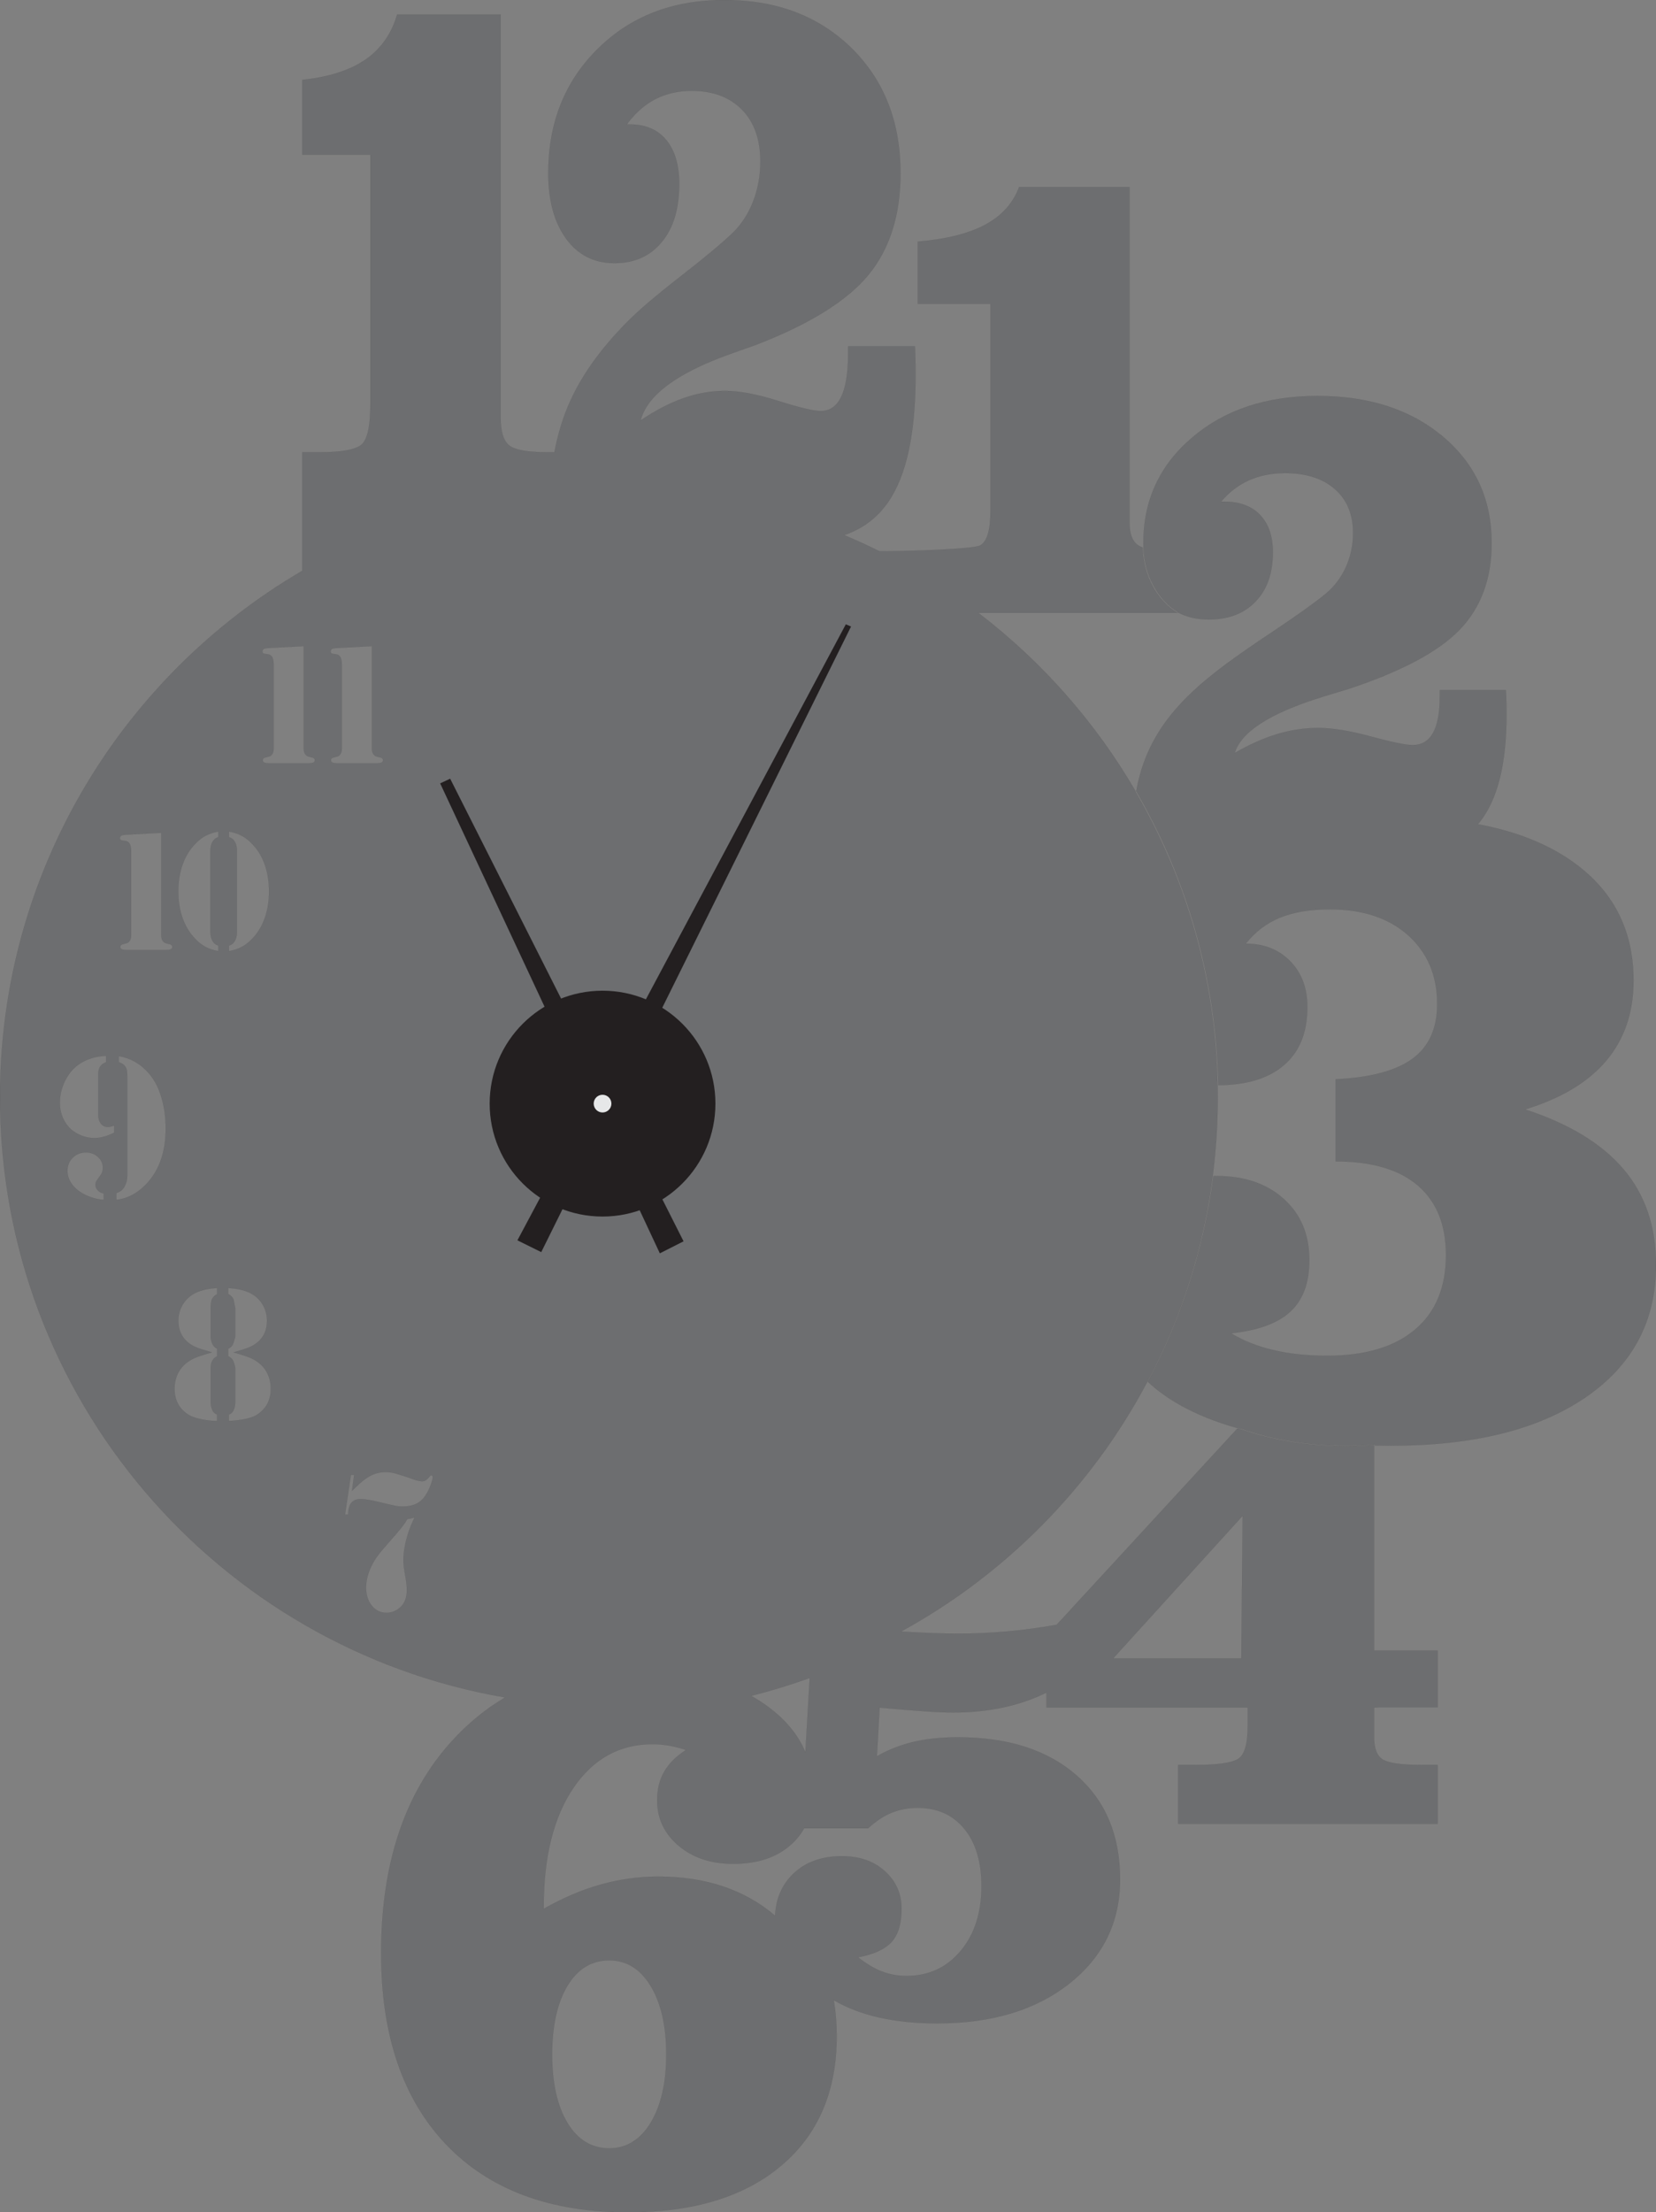 <?xml version="1.0" encoding="utf-8"?>
<!-- Generator: Adobe Illustrator 15.0.0, SVG Export Plug-In . SVG Version: 6.00 Build 0)  -->
<!DOCTYPE svg PUBLIC "-//W3C//DTD SVG 1.1//EN" "http://www.w3.org/Graphics/SVG/1.1/DTD/svg11.dtd">
<svg version="1.1" id="Vrstva_1" xmlns="http://www.w3.org/2000/svg" xmlns:xlink="http://www.w3.org/1999/xlink" x="0px" y="0px"
	 width="393.426px" height="525.369px" viewBox="-892.838 -151.083 393.426 525.369"
	 enable-background="new -892.838 -151.083 393.426 525.369" xml:space="preserve">
<rect x="-892.838" y="-151.083" width="393.426" height="525.369" fill="#808080" stroke="none"/>
<g>
	<path fill="#010101" d="M392.359,179.266c-9.374,2.621-11.96,3.473-13.643,4.924l-2.543,3.039
		c-3.192,4.444-3.385,4.713-5.006,7.648c-0.833,1.686-1.938,3.938-2.681,5.669c1.667-2.646,6.231-4.313,19.178-8.759
		c47.619-16.34,37.063-22.521,32.696-24.028C418.729,171.295,408.86,174.657,392.359,179.266z"/>
	<path fill="#010101" d="M475.704,212.052c-1.229-5.763-1.252-5.875-2.325-8.979c-2.086-5.278-2.166-5.482-3.729-8.371l-1.063-1.845
		c16.1,29.967-26.672,56.568-68.188,70.248c-8.232,2.711-10.158,3.555-10.859,4.746c0.137,0.254,0.259,0.651,0.497,0.813
		l0.612,0.394c2.759,1.625,5.139,3.027,9.17,4.656c2.707,1.01,2.707,1.01,4.171,1.459c0.871-0.54,0.871-0.54,2.899-1.076
		c14.357-3.787,34.952-10.961,51.516-23.649c17.877-13.696,18.024-26.128,18.078-30.81
		C476.309,217.357,476.027,214.314,475.704,212.052z"/>
	<path fill="#010101" d="M422.127,277.632l1.194-0.048c1.562-0.1,1.724-0.109,2.539-0.188c1.808-0.198,1.841-0.203,2.777-0.338
		c2.046-0.332,2.125-0.346,3.205-0.565c2.397-0.541,2.54-0.573,3.923-0.964c2.917-0.897,3.22-0.99,5.143-1.734
		c3.433-1.458,4.146-1.764,7.199-3.439c3.833-2.349,4.627-2.838,7.988-5.5c3.843-3.401,4.242-3.756,6.67-6.487l0.171-0.19
		C446.595,275.645,422.365,277.619,422.127,277.632z"/>
	<path fill="#010101" d="M393.151,236.745c35.36-14.138,55.957-28.056,61.205-41.366c8.932-22.641-25.688-31.827-33.994-27.621
		c15.567-0.871,29.143,8.872,15.277,23.594c-11.083,11.768-33.079,20.174-43.646,24.213c-17.352,6.631-26.909,10.281-26.917,14.744
		l0.239,1.403c1.288,5.744,1.311,5.858,2.415,8.944c2.133,5.248,2.22,5.455,3.814,8.328l0.065,0.125
		C370.572,245.938,375.961,243.615,393.151,236.745z"/>
	<path fill="#010101" d="M417.748,167.48c-0.116-0.011-0.229-0.012-0.346-0.019c-0.748-0.055-1.494-0.098-2.233-0.117
		c-0.155-0.003-0.311,0.003-0.464,0c-0.694-0.01-1.388-0.013-2.072,0.009c-0.192,0.004-0.383,0.023-0.574,0.03
		c-0.642,0.027-1.281,0.06-1.917,0.113c-3.234,0.278-6.355,0.903-9.33,1.849c6.505-0.683,13.036-0.964,19.549-1.588
		C419.485,167.643,418.614,167.549,417.748,167.48z"/>
</g>
<g>
	<path d="M261.309,171.333c1.239-0.505,2.221-0.755,9.071-1.788c6.173-0.931,12.556-1.893,18.269-3.175
		c-6.498,0.608-13.021,0.829-19.506,1.571C266.398,168.813,263.775,169.949,261.309,171.333"/>
	<path d="M250.708,179.036c-1.485,1.476-3.437,3.479-4.828,5.043c1.724-1.53,4.343-2.417,13.831-5.136
		c14.292-4.088,28.297-8.43,28.938-12.573c-3.444,2.278-9.901,4.377-23.823,7.741c-8.605,2.078-11.41,2.793-13.075,3.99
		L250.708,179.036"/>
	<path d="M235.744,201.863l-0.367,1.109c1.498-2.76,5.911-4.492,19.171-9.132c59.334-20.759,35.159-27.207,34.101-27.471
		c10.816,6.45-21.162,17.011-33.198,20.985c-9.597,3.168-15.529,5.217-16.646,7.342
		C237.818,196.818,236.533,199.664,235.744,201.863"/>
	<path d="M232.674,220.302c0.064,1.638,0.123,3.821,0.271,5.453c0.396-4.055,6.66-6.771,24.461-13.498
		c76.954-29.073,47.778-46.659,31.24-45.887c14.837,1.123,17.236,9.894,5.34,19.548c-9.746,7.916-23.534,12.999-39.502,18.885
		c-16.025,5.906-20.813,8.129-21.678,11.479L232.674,220.302"/>
	<path d="M236.006,239.266c0.965,2.373,2.363,5.489,3.51,7.779c-0.988-3.172,4.428-5.504,21.692-12.398
		c13.126-5.244,53.081-21.197,61.079-41.101c9.071-22.575-25.332-31.422-33.641-27.175c14.767-2.904,36.831,7.363,25.68,25.163
		c-10.291,16.433-41.846,28.706-52.213,32.737c-23.152,9.01-26.694,11.695-26.233,14.648L236.006,239.266"/>
	<path d="M296.225,164.652c-0.109-0.014-0.214-0.024-0.309-0.037c-1.557-0.189-1.613-0.195-2.574-0.276
		c-0.857-0.062-1.723-0.106-2.582-0.151l-0.041-0.002c-1.299,0.002-4.746,0.008-2.722,1.728c0.181,0.153,0.454,0.321,0.649,0.459
		c0.037-1.586,2.367-2.032,5.424-1.875L296.225,164.652z"/>
	<path d="M251.3,261.917l1.397,1.212c-1.436-1.721,0.97-3.059,12.857-7.16c49.348-17.025,88.393-46.441,64.38-73.773
		c-0.988-0.997-2.287-2.354-3.319-3.309c-3.71-3.168-4.188-3.576-7.542-5.816c-0.878-0.529-2.033-1.26-2.931-1.762
		c39.31,23.396,3.188,56.322-52.811,76.756c-14.303,5.219-17.971,6.965-16.549,9.31C248.111,258.764,249.875,260.63,251.3,261.917"
		/>
	<path d="M286.787,166.266c-0.148-0.009-0.29-0.017-0.428-0.024l-2.69-0.28c-0.172-0.018-0.351-0.036-0.522-0.054
		c-1.847-0.195-3.69-0.439-5.539-0.642c0.888-0.168,2.068-0.373,2.957-0.515c0.687-0.104,1.603-0.209,2.289-0.29
		c-0.094,0.014-0.218,0.066-0.299,0.113c0.424,0.604,4.112,1.38,6.094,1.796c-0.078-0.009-0.15-0.021-0.228-0.029L286.787,166.266z"
		/>
	<path d="M268.104,272.329l0.396,0.157c-0.067-0.113-0.159-0.266-0.229-0.379c1.229-0.684,1.33-0.737,4.828-1.75
		c30.847-8.916,46.194-19.52,55.058-26.717c8.493-6.9,18.14-18.238,15.842-33.051c-1.235-5.75-1.261-5.859-2.315-8.906l-1.231-3.19
		c13.863,38.293-55.548,62.247-69.603,66.657c-5.979,1.88-8.156,2.627-9.119,3.638c0.072,0.229,0.149,0.592,0.354,0.724
		C265.793,271.393,266.02,271.503,268.104,272.329"/>
	<path d="M281.27,275.768c0.445,0.053,1.037,0.131,1.483,0.18c3.351,0.063,45.571-8.184,57.951-34.616
		c1.938-5.356,2.016-5.563,2.728-8.67l0.659-3.361c-7.184,32.427-60.745,44.502-66.832,45.773
		C279.604,275.523,280.023,275.605,281.27,275.768"/>
	<path d="M291.613,276.193c1.586-0.096,1.719-0.105,2.537-0.187c1.772-0.192,1.841-0.2,2.781-0.338
		c0.494-0.08,1.155-0.18,1.646-0.269c2.999-0.605,10.961-2.215,19.628-7.504c4.152-2.767,4.152-2.767,6.188-4.432
		c3.985-3.529,4.14-3.667,6.215-5.969c-16.188,16.74-39.65,18.729-39.876,18.738L291.613,276.193"/>
</g>
<g>
	<path d="M106.976,184.113l0.195-0.25c1.649-1.688,5.214-2.844,15.808-5.979c15.178-4.491,29.187-9.25,28.929-13.596
		c3.829,5.335-20.07,12.744-30.277,15.907c-11.892,3.685-14.852,4.74-16.655,6.652L106.976,184.113"/>
	<path d="M101.876,191.895l-1.524,3.008c1.438-2.047,3.813-3.303,16.773-7.67c11.93-4.017,48.227-16.241,34.781-22.945
		c8.604,6.32-20.398,15.818-32.781,19.875c-10.363,3.393-15.828,5.259-17.045,7.361L101.876,191.895"/>
	<path d="M98.111,200.411l-1.063,3.417c1.448-2.956,6.219-4.87,19.48-9.586c65.201-23.182,35.685-29.891,35.379-29.954
		c10.302,3.319,2.673,10.998-8.771,16.72c-7,3.502-17.781,7.262-26.442,10.282c-12.124,4.229-17.188,6.211-18.48,8.829
		L98.111,200.411"/>
	<path d="M95.775,209.542l-0.517,3.877c0.999-3.362,5.638-5.499,22.248-11.624c72.042-26.57,40.277-37.148,34.4-37.508
		c13.448,1.998,11.433,10.08,2.488,17.031c-9.022,7.013-21.906,11.699-35.548,16.664c-14.405,5.242-22.338,8.129-23.059,11.488
		L95.775,209.542"/>
	<path d="M95.15,223.42c0.48-4.109,6.495-6.715,24.975-13.711c74.743-28.291,47.816-45.744,31.782-45.422
		c15.646,0.516,20.351,9.51,10.279,19.64c-9.996,10.052-28.821,17.111-42.565,22.265c-17.078,6.404-24.035,9.162-24.637,13.176
		L95.15,223.42"/>
	<path d="M95.92,229.372l0.813,3.711c-0.197-4.344,9.346-8.233,27.646-15.298c80.473-31.071,50.117-56.854,27.528-53.498
		c15.887-1.125,30.471,8.582,17.294,23.779c-11.094,12.793-34.684,21.828-47.356,26.683c-15.306,5.862-26.362,10.097-25.946,14.497
		L95.92,229.372"/>
	<path d="M99.849,242.088c-0.663-3.059,2.729-5.365,26.458-14.746c32.229-12.74,51.273-25.859,56.604-38.994
		c7.047-17.359-17.623-27.884-31.004-24.061c15.009-2.992,37.583,7.455,26.403,25.656c-10.354,16.861-42.428,29.414-52.966,33.541
		c-23.402,9.16-27.398,11.908-26.928,15.056L99.849,242.088"/>
	<path d="M104.295,250.243c-1.058-2.623,2.298-4.62,17.952-10.69c50.517-19.587,63.451-36.195,66.667-44.353
		c10.76-27.306-32.141-34.995-37.008-30.914c10.69-4.777,42.587,6.479,35.081,26.957c-7.835,21.381-49.002,37.791-64.496,43.966
		c-15.671,6.246-21.467,8.886-20.139,11.854L104.295,250.243"/>
	<path d="M107.493,254.646l2.329,2.728c-1.463-2.379,2.274-4.159,16.84-9.483c54.997-20.099,92.822-54.178,54.607-77.742
		c-3.632-2.037-4.191-2.35-7.632-3.838c-3.387-1.31-4.379-1.651-8.152-2.642c-10.727-2.435-13.027-0.901-13.521-0.129
		c0.005,0.167,0.049,0.396,0.007,0.556c4.455-5.787,39.972,4.486,42.437,23.745c2.779,21.687-34.822,43.791-67.867,56.13
		c-14.508,5.418-20.85,7.93-19.059,10.662L107.493,254.646"/>
	<path d="M113.972,261.486l2.17,1.854c-1.486-1.723,0.823-3.004,13.007-7.211c49.807-17.196,89.427-46.96,65.667-74.694
		c-1.261-1.328-2.943-3.098-4.269-4.357c31.854,31.416-26.469,63.193-61.758,75.609c-12.544,4.412-17.109,6.279-15.262,8.399
		L113.972,261.486"/>
	<path d="M121.728,267.339l1.174,0.718c-0.116-0.098-0.268-0.23-0.384-0.332c0.154-1.173,0.204-1.566,10.53-4.901
		c44.682-14.433,83.565-41.595,69.705-69.753l-0.722-1.354l-2.068-3.474c17.787,30.502-25.604,57.796-68.164,71.9
		c-8.996,2.98-11.028,3.844-12.086,5.133c0.067,0.33,0.176,0.819,0.433,1.031L121.728,267.339"/>
	<path d="M129.702,271.518c-0.095-0.137-0.222-0.318-0.318-0.455c1.23-0.836,1.361-0.924,6.588-2.483
		c31.94-9.527,48.845-21.853,54.632-26.708c14.195-11.91,19.692-23.787,16.813-36.305c-0.442-1.547-1-3.623-1.517-5.146
		c2.795,9.709,3.103,21.862-15.838,38.383c-6.923,6.038-23.41,17.687-56.074,27.863c-5.49,1.711-6.447,2.128-7.337,2.879
		c0.029,0.175,0.066,0.406,0.096,0.58c0.057,0.037,0.136,0.087,0.193,0.125L129.702,271.518"/>
	<path d="M136.128,273.803c0.417-0.351,0.417-0.351,3.194-1.057c25.729-6.551,69.366-25.258,69.708-53.827
		c-0.068-1.646-0.125-3.847-0.271-5.487c0.203,4.965,0.756,18.161-17.252,32.352c-5.124,4.033-20.704,16.31-54.169,25.642
		c-2.611,0.726-3,0.853-3.776,1.246c0,0.099,0.001,0.228,0.004,0.325C134.333,273.243,135.356,273.575,136.128,273.803"/>
	<path d="M142.257,275.229c7.936-0.453,58.425-14.646,65.239-42.98l0.115-0.502c0.268-1.438,0.675-3.346,0.88-4.791
		c-5.878,29.802-48.277,41.954-68.656,47.795C140.561,274.895,141.518,275.186,142.257,275.229"/>
	<path d="M147.349,275.884l0.568,0.044c9.69,0.07,44.632-10.879,55-31.187c0.556-1.218,1.347-2.823,1.856-4.063l0.363-0.898
		c-12.546,27.715-56.752,36.152-59.484,35.939C146.163,275.77,146.84,275.842,147.349,275.884"/>
	<path d="M152.447,276.073l1.199-0.021c6.5-0.415,28.1-4.956,41.604-19.862c1.061-1.33,2.489-3.095,3.486-4.478
		c-15.182,19.699-43.705,24.34-47.483,24.358L152.447,276.073"/>
	<path d="M160.303,275.467l1.336-0.215c5.271-1.033,12.397-2.877,20.814-8.02c1.765-1.202,4.083-2.866,5.768-4.174l0.501-0.416
		c-12.221,9.601-24.676,12.357-31.012,13.146C158.489,275.7,159.528,275.582,160.303,275.467"/>
	<path d="M151.394,163.861c0,0.012-0.001,0.021-0.001,0.033c-0.006-0.013-0.01-0.024-0.016-0.037
		c-0.271,2.56-9.524,3.834-19.486,4.832c-6.953,0.694-9.302,0.987-10.504,1.795l-0.147,0.125l-1.525,1.377
		c1.321-0.92,3.281-1.219,11.103-2.096c4.561-0.512,13.276-1.49,17.811-3.168c-4.162,2.182-12.485,4.135-21.268,5.949
		c-8.695,1.798-11.627,2.483-13.051,3.692l-0.171,0.183l-1.767,1.999c1.561-1.374,4.001-2.015,13.771-4.163
		C134.527,172.542,154.165,168.227,151.394,163.861z"/>
</g>
<circle fill="#FFFFFF" stroke="#231F20" stroke-width="0.01" stroke-miterlimit="10" cx="-189.666" cy="71.244" r="1.673"/>
<path fill="#FFFFFF" stroke="#231F20" stroke-width="0.01" d="M-175.833-38.279c0.223-1.245,0.651-1.932,0.268-2.398
	c-0.384-0.466-0.896-0.862-1.612-0.513c-0.715,0.349-1.198,0.506-3.708,0.51c-1.199,0.002-1.873-0.084-2.25-0.176
	c1.083-2.174-1.047-3.646-1.322-5.481c-0.28-1.867,1.646-4.327,1.646-4.327s-0.036,0.952,0.713,1.683
	c0.649,0.633,1.27,0.902,1.469,1.612c0.199,0.711-0.899,1.195-0.899,1.195c0.671,0.176,1.091-0.31,1.091-0.31l-0.169,0.496
	c0,0,0.481-0.107,0.987-0.866c0.505-0.758,0.179-2.051,0.078-2.682c-0.066-0.414-0.01-0.949,0.038-1.271
	c1.451,0.055,2.01-0.712,2.29-1.199c0.296-0.516,0.516-1.009,0.294-1.117c-0.222-0.109-0.863-0.409-0.863-0.409
	s0.032-0.827-0.203-1.237s-0.669-0.879-0.669-0.879s0.078-0.725-0.092-1.509c-0.092-0.422-0.23-0.75-0.339-0.964
	c1.455-1.129,1.225-2.516,1.225-2.516c-0.959-0.201-1.751,0.479-2.113,0.866c-0.106-0.146-0.368-0.58-0.475-1.417
	c-0.135-1.059-0.885-4.603-3.472-5.831c-1.642-0.78-3.781-0.061-4.44,1.854c-0.727-0.305-1.524-0.56-2.396-0.732
	c-5.329-1.058-10.874,0.888-9.33,5.789c0,0-0.104-5.147,6.854-4.027c2.114,0.34,3.7,0.988,4.9,1.758
	c0.229,0.796,0.64,1.68,1.279,2.644c0,0-0.157-0.794-0.204-1.844c1.299,1.125,1.965,2.354,2.339,3.22
	c-0.371-0.336-0.953-0.789-1.574-0.978c-1.042-0.316-2.097-0.281-2.097-0.281s-0.36,1.308,1.203,2.53
	c-0.755-0.032-1.887,0.024-2.8,0.521c0,0,0.525,0.045,0.765,0.329c0,0-1.211,0.18-2.116,0.897c0,0,0.417,0.218,0.587,0.374
	c0,0-0.878-0.009-1.583,0.718c0,0,0.605-0.078,1.002,0.038c0,0-1.446,0.421-2.419,1.588c0,0,0.636-0.226,1.114-0.258
	c0,0-1.413,0.874-2.081,1.927c0,0,0.946-0.49,1.5-0.52c0,0-1.464,0.898-1.798,1.764c0,0,0.698-0.551,1.301-0.578
	c0,0-0.463,0.986-1.343,2.984c-0.722,1.641-1.894,3.547-3.892,4.743c-0.904-1.362-3.161-4.285-6.543-5.493
	c-4.258-1.523-7.988-0.433-9.009,0.03c0,0,3.634,0.114,6.18,3.097c0,0-3.793,2.063-3.448,6.142c0,0,3.726-5.17,8.865-1.648
	c-1.962,1.63-3.451,4.297-2.722,7.654c1.088,5.01,5.792,5.365,8.596,3.566c1.461-0.938,2.129-3.244,1.608-5.938
	c1.138-0.078,2.581-0.096,4.313,0.043c1.774,0.143,2.312,0.032,3.345-0.88c0.305,0.596,1.178,1.048,2.298,1.599
	c1.33,0.652,2.316,1.744,2.85,2.241s-0.69,0.35-1.693,0.312c-1.002-0.038-1.041-0.34-1.041-0.34s-0.61,0.226-0.846,0.469
	c-0.235,0.242-0.59-0.324-0.898-0.787c-0.309-0.464-0.84-0.334-1.773-0.219s-1.563,0.844-1.563,0.844s1.142,0.972,1.456,1.31
	c0.313,0.339,0.54,0.322,0.943,0.263c0.403-0.061,0.566,0.272,0.566,0.272s6.537,0.325,7.667,0.293
	c0.739-0.021,0.894-0.494,0.843-1.019c0.429,0.607,0.985,1.114,0.985,1.114s0.293-0.44,1.403-1.903s1.014-2.244,0.898-3.152
	C-175.985-35.599-176.056-37.032-175.833-38.279z M-186.96-64.475c0.732-1.988,2.955-1.313,3.685,3.054
	c0.004,0.023,0.009,0.049,0.014,0.075C-183.875-62.104-185.104-63.414-186.96-64.475z M-199.227-32.125
	c-1.357,0.701-2.219-1.038-1.186-1.802c0.819-0.605,1.583-0.717,1.735-0.762C-198.677-34.688-197.871-32.826-199.227-32.125z
	 M-179.414-33.197c-0.349,0.261-0.438,0.542-0.375,0.938c-0.429-0.499-1.083-1.033-1.756-1.671
	c-0.687-0.652-1.392-1.448-1.761-1.877c-0.099-0.267-0.032-0.426-0.032-0.426s0.843-0.395,1.95-1.129
	c1.107-0.736,2.024-1.077,2.573-1.006c0.55,0.071,0.416,0.945,0.504,1.901c0.089,0.957-0.326,1.97-0.326,1.97
	c0.491,0.27,0.59,0.976,0.59,0.976S-178.872-33.602-179.414-33.197z"/>
<path fill="#FFFFFF" stroke="#231F20" stroke-width="0.01" d="M-53.003,60.085c-1.704,0-0.896-6.186-4.079-6.275
	c-2.065-0.058-2.925,1.481-3.284,2.799c-1.959-4.652-7.746-4.586-9.58-1.454c-2.149,3.67,0.732,7.325,3.092,5.962
	c2.017-1.166,0.539-3.406,0.539-3.406s0.313,2.823-1.21,2.33s-1.076-4.213,1.882-4.034c1.75,0.106,2.217,1.539,2.338,2.432
	c-0.237-0.02-0.54-0.051-0.903-0.101c-0.986-0.135-1.255-0.09-0.986,0.538c0.206,0.48,0.649,0.881,1.087,1.063
	c-0.004,0.004-0.007,0.009-0.011,0.013c0,0-1.704,1.569-3.272,2.107c0,0-1.748-0.045-2.645-0.225s-1.569,0.18-2.51,0.807
	c-0.941,0.628-1.255,1.032-3.406,0.628c-2.151-0.403-3.407-0.09-4.213,0.179c-0.807,0.27-2.869-0.492-5.424,0.36
	c-2.555,0.852-7.396,3.629-6.5,8.023c0,0,0.18-0.898,0.762-1.301c0,0-0.09,1.211,0.448,1.928s0.672,0.896,0.807,1.748
	c0.135,0.852,0.897,4.033-1.658,5.559c0,0,0.358,4.168-1.121,8.201c0,0,0.269,0.27,0.538,0.27s0.538,0.537,0.179,0.941
	s-0.045,1.299-0.045,1.299s0.852,0.18,1.569,0.047c0.717-0.135,1.031-0.314,1.031-0.314s-0.089-0.762-0.493-0.986
	c-0.403-0.225-0.493-0.896-0.538-2.152c-0.045-1.254,0.045-3.227,0.045-3.227s0.627-1.883,2.914-4.752
	c2.286-2.867,3.182-3.854,3.182-3.854s1.121,1.164,0.179,2.912s-2.241,2.377-2.241,2.377s1.121,2.195,1.883,4.168
	s1.031,2.824,0.986,3.586l1.121-0.18c0,0-0.135,1.211-0.403,1.434c0,0,0.941,0.18,1.748,0c0.807-0.178,1.21-0.313,1.21-0.313
	s-0.314-0.627-0.538-1.166c-0.225-0.537-0.672-1.254-1.435-1.074c0,0-0.986-1.391-1.39-2.467c-0.403-1.076-0.179-2.6-0.134-3.182
	c0.045-0.584,0.672-1.748,1.658-2.779s2.196-2.285,2.196-2.285l1.569,1.344c0,0,3.227-1.031,5.737-0.986c0,0,0.538,2.33,0.807,3.318
	c0.27,0.984,1.345,2.105,0.941,3.809c-0.403,1.703-1.344,3.361-1.344,3.361l0.717,0.494l-0.089,0.762l0.583-0.045
	c0,0-0.179,1.076,0.18,1.523l0.896-0.447c0,0,0.045,0.537,0,0.717c-0.044,0.18,0.404,0.492,1.3,0.447
	c0.896-0.043,1.255-0.223,1.255-0.223s-0.045-0.762-0.672-1.57c-0.627-0.807-1.21-2.105-1.21-3.451c0-1.344,0.672-3.137,0.672-3.137
	l-0.717-1.57c0,0,1.121-0.762,1.569-1.971c0.448-1.211,0.852-2.467,1.704-2.734c0.852-0.27,1.345-0.582,1.838-1.391
	c0.493-0.807,1.166-1.299,1.166-1.299s0,0.582-0.135,0.896c0,0,0.941-1.076,1.435-2.42c0,0,0.224,1.164,0.044,1.523
	c0,0,1.748-1.568,1.793-4.213c0,0,0.358,0.447,0.358,0.896c0,0,0.538-1.436,0.135-2.824c-0.403-1.391,0.134-2.689,0.896-2.33
	c0.762,0.357,1.344,0.672,1.837-0.047c0.494-0.717,0.358-1.074,0.538-1.209c0.179-0.134,0.269-0.492,0-0.627
	c-0.269-0.135-0.18-0.718-0.717-1.345c-0.538-0.628-0.762-0.852-0.583-1.166c0.18-0.313,0.494-0.493-0.358-1.344
	c-0.154-0.154-0.337-0.313-0.54-0.467c-0.023-0.637,0.104-1.209,0.63-1.237c1.659-0.09,0.852,2.241,2.689,3.586
	c1.838,1.345,3.183-0.269,3.766-1.568c0.583-1.301,1.882-1.928,1.882-1.928C-50.941,57.306-51.3,60.085-53.003,60.085z"/>
<g>
	<path fill="#FFFFFF" stroke="#231F20" stroke-width="0.01" d="M-67.058,10.232c-0.161-3.152-1.374-9.739-8.85-13.336
		c-0.785-0.377-1.554-0.678-2.306-0.921c1.44-0.495,3.194-0.049,3.194-0.049c0-1.698-2.828-3.396-2.828-3.396
		s-0.647-0.039-1.98,0.769c-0.899,0.544-1.558,1.419-1.893,1.931c-4.646-0.485-7.928,1.1-7.928,1.1
		c-0.041-0.282,0.242-0.97,0.889-1.374c0.647-0.403,0.647-0.728,0.566-1.495c-0.081-0.768-0.525-1.252-1.091-1.495
		c-0.566-0.242-1.131-0.081-1.94,1.859c-0.808,1.939-0.889,3.799-0.889,3.799c-1.374,0.605-3.071,2.223-3.717,3.435
		c-0.647,1.213-1.213,2.062-2.021,2.546c-0.808,0.485-1.171,1.051-1.05,1.334c0.121,0.282,1.131,0.081,1.131,0.081
		s-0.646,0.768-0.525,1.333c0.121,0.566,0.323,0.809,1.091,0.485c0.768-0.323,1.375,0.605,3.273,0.808
		c1.899,0.202,3.92-0.444,3.92-0.444s1.293,1.294,2.789,1.374c1.495,0.081,2.95,1.213,2.95,1.213
		c-1.212-2.708,1.171-1.374,1.171-1.374c-0.687-2.466,1.415-1.616,1.415-1.616c-0.808-1.9,1.253-1.496,1.253-1.496
		c-0.808-1.818,0.889-1.535,0.889-1.535c-0.282-0.485-0.161-2.546,2.021-2.829c2.182-0.283,4.121,1.374,3.516,5.011
		c-0.606,3.638-5.173,2.668-5.173,2.668c2.385,3.758,8.082,1.818,8.082,1.818c0.323,3.354,4.971,5.213,4.971,5.213
		S-66.896,13.384-67.058,10.232z M-93.771,5.584c-0.535,0-0.97-0.435-0.97-0.97c0-0.536,0.435-0.971,0.97-0.971
		c0.536,0,0.97,0.435,0.97,0.971C-92.8,5.15-93.235,5.584-93.771,5.584z"/>
	<path fill="#FFFFFF" stroke="#231F20" stroke-width="0.01" d="M-72.109,16.618c0,0,0.646-0.769,0.525-1.334
		c-0.121-0.566-0.323-0.809-1.09-0.485c-0.769,0.323-1.375-0.606-3.274-0.808c-1.899-0.202-3.92,0.443-3.92,0.443
		s-1.293-1.293-2.788-1.373c-1.496-0.081-2.951-1.213-2.951-1.213c1.212,2.708-1.172,1.374-1.172,1.374
		c0.687,2.465-1.415,1.617-1.415,1.617c0.809,1.898-1.252,1.494-1.252,1.494c0.809,1.819-0.889,1.536-0.889,1.536
		c0.283,0.485,0.162,2.546-2.021,2.829c-2.183,0.282-4.122-1.375-3.516-5.012c0.606-3.637,5.173-2.666,5.173-2.666
		c-2.384-3.759-8.083-1.819-8.083-1.819c-0.323-3.354-4.97-5.213-4.97-5.213s0.768,2.263,0.929,5.415s1.374,9.739,8.851,13.336
		c0.784,0.377,1.553,0.678,2.305,0.92c-1.44,0.496-3.194,0.05-3.194,0.05c0,1.698,2.829,3.395,2.829,3.395s0.646,0.041,1.98-0.768
		c0.898-0.545,1.557-1.418,1.892-1.931c4.646,0.485,7.928-1.101,7.928-1.101c0.04,0.283-0.243,0.971-0.889,1.375
		c-0.647,0.403-0.647,0.728-0.566,1.494c0.081,0.769,0.525,1.254,1.091,1.496c0.565,0.242,1.132,0.08,1.939-1.859
		c0.809-1.939,0.89-3.799,0.89-3.799c1.374-0.606,3.071-2.223,3.718-3.435c0.646-1.213,1.212-2.062,2.021-2.546
		c0.809-0.485,1.172-1.052,1.051-1.334C-71.1,16.415-72.109,16.618-72.109,16.618z M-76.111,17.991c-0.535,0-0.969-0.434-0.969-0.97
		c0-0.535,0.434-0.97,0.969-0.97c0.536,0,0.97,0.435,0.97,0.97C-75.141,17.557-75.575,17.991-76.111,17.991z"/>
</g>
<path fill="#FFFFFF" stroke="#231F20" stroke-width="0.01" d="M-293.994,75.941c-0.071,0-0.138,0.01-0.204,0.023l-5.195-19.958
	c0.231-0.097,0.394-0.358,0.49-0.56c0.323,0.253,0.474,0.636,0.474,0.636c0.409-0.632,0-1.894-1.114-1.931
	c-1.113-0.036-1.336,1.337-2.821,1.337s-3.229-1.039-3.229-1.039h-3.712c0.148-0.965-1.002-0.632-0.259-1.337
	c0.742-0.705,2.153,0.966,2.153,0.966l1.336-0.409c-0.111-0.854-0.854-1.855-2.487-2.301c-1.633-0.445-2.041-1.819-2.041-1.819
	s-0.409,1.374-2.042,1.819c-1.633,0.445-2.375,1.447-2.487,2.301l1.336,0.409c0,0,1.41-1.671,2.153-0.966
	c0.742,0.705-0.409,0.372-0.26,1.337h-3.712c0,0-1.745,1.039-3.229,1.039c-1.485,0-1.708-1.373-2.821-1.337
	c-1.114,0.037-1.521,1.299-1.114,1.931c0,0,0.151-0.383,0.474-0.636c0.096,0.201,0.259,0.463,0.49,0.56l-5.196,19.958
	c-0.065-0.014-0.133-0.023-0.204-0.023c-0.461,0-0.835,0.309-0.835,0.688s0.374,0.686,0.835,0.686c0.057,0,0.112-0.004,0.166-0.012
	c0.89,0.705,2.779,1.721,6.293,1.721c3.563,0,5.245-1.264,5.976-2.119c0.013,0,0.024,0.004,0.037,0.004
	c0.461,0,0.835-0.309,0.835-0.688c0-0.367-0.351-0.664-0.792-0.684l-6.665-19.557c0.162-0.082,0.301-0.225,0.406-0.362
	c0.592,0.489,1.328,1.259,2.448,1.208c1.633-0.074,2.672-2.153,3.563-1.818c0.673,0.252,1.94,0.716,3.192,0.929v0.778
	c0,0-1.67,0.558-1.67,1.671s1.67,1.225,1.67,1.225v0.668c0,0-1.039,0.743-1.039,1.67c0,0.929,1.151,1.708,1.151,1.708
	s0.259,1.93-0.446,2.969s-1.113,1.967-0.408,2.635c0.706,0.67,0.854,0.705,0.854,0.705v0.967c0,0-1.262,0.854-1.262,1.818
	s1.447,1.484,1.447,1.484v0.408c0,0-1.744,0.668-1.67,1.188c0.074,0.521,0.891,0.779,0.891,0.779v1.598l-0.52,0.332v1.152
	c0,0-1.513-0.24-1.692,1.299h-4.358c0,0-1.262-0.631-3.304-0.631s-3.749,1.113-3.749,1.113v1.893c0,0,0.334,0.707,1.076,0.707v1.818
	c-0.742,0-1.076,0.705-1.076,0.705v1.893c0,0,1.708,1.113,3.749,1.113s3.304-0.631,3.304-0.631h8.166h0.075h8.166
	c0,0,1.262,0.631,3.303,0.631c2.042,0,3.749-1.113,3.749-1.113v-1.893c0,0-0.334-0.705-1.076-0.705v-1.818
	c0.742,0,1.076-0.707,1.076-0.707v-1.893c0,0-1.707-1.113-3.749-1.113c-2.041,0-3.303,0.631-3.303,0.631h-4.358
	c-0.179-1.539-1.692-1.299-1.692-1.299v-1.152l-0.52-0.332v-1.598c0,0,0.816-0.258,0.891-0.779c0.074-0.52-1.67-1.188-1.67-1.188
	v-0.408c0,0,1.448-0.52,1.448-1.484s-1.262-1.818-1.262-1.818v-0.967c0,0,0.148-0.035,0.854-0.705
	c0.705-0.668,0.296-1.596-0.408-2.635c-0.706-1.039-0.445-2.969-0.445-2.969s1.15-0.78,1.15-1.708c0-0.927-1.039-1.67-1.039-1.67
	V59.61c0,0,1.671-0.111,1.671-1.225s-1.671-1.671-1.671-1.671v-0.778c1.252-0.213,2.519-0.677,3.193-0.929
	c0.89-0.335,1.93,1.744,3.563,1.818c1.121,0.051,1.856-0.719,2.448-1.208c0.105,0.138,0.244,0.28,0.406,0.362l-6.665,19.557
	c-0.441,0.02-0.792,0.316-0.792,0.684c0,0.379,0.374,0.688,0.835,0.688c0.012,0,0.024-0.004,0.036-0.004
	c0.731,0.855,2.414,2.119,5.977,2.119c3.514,0,5.403-1.016,6.293-1.721c0.053,0.008,0.109,0.012,0.165,0.012
	c0.461,0,0.835-0.307,0.835-0.686S-293.532,75.941-293.994,75.941z M-321.796,57.037l-0.831,17.934
	c-0.317,0.08-0.553,0.328-0.589,0.633c-1.634,0.18-2.693,0.393-3.369,0.578c-0.037-0.033-0.077-0.066-0.121-0.094L-321.796,57.037z
	 M-321.628,75.473c-0.085-0.264-0.326-0.467-0.626-0.52l0.776-18.36l6.445,18.987c-0.188,0.057-0.341,0.166-0.437,0.309
	C-316.803,75.654-319.108,75.35-321.628,75.473z M-294.624,76.182c-0.676-0.186-1.734-0.398-3.369-0.578
	c-0.036-0.305-0.272-0.553-0.588-0.633l-0.831-17.935l4.91,19.052C-294.546,76.115-294.587,76.148-294.624,76.182z M-305.738,75.889
	c-0.096-0.143-0.25-0.252-0.438-0.309l6.445-18.987l0.777,18.36c-0.301,0.053-0.541,0.256-0.627,0.52
	C-302.1,75.35-304.405,75.654-305.738,75.889z"/>
<path fill="#FFFFFF" stroke="#231F20" stroke-width="0.01" d="M-227.081,167.232c0.642-0.127,1.763-0.023,1.763-0.023
	c-0.557-0.189-1.358-0.182-1.767-0.162c-0.001-0.086-0.002-0.139-0.002-0.139s0.668-0.363,0.68-0.965
	c0.013-0.6-0.021-1.074,0.15-1.229c0.171-0.152,0.136-0.652-0.117-0.848c-0.254-0.195-1.503-1.346-1.503-1.346
	s0.126-0.221-0.042-0.555c1.134-0.543,1.213-1.201,1.213-1.201c-0.4,0.445-1.069,0.84-1.349,0.992
	c-0.034-0.041-0.07-0.086-0.116-0.131c-0.002,0-0.004-0.002-0.006-0.004c0.265-0.158,1.218-0.814,1.016-1.992
	c0,0-0.101,1.264-1.219,1.793c-0.481-0.453-1.039-0.896-1.039-0.896s-0.014-1.9-1.151-2.477c-1.477-0.75-2.642,0.453-3.824,0.127
	c-1.183-0.326-1.984-0.41-2.778-0.043c-0.792,0.367-1.496,0.23-1.496,0.23s-0.018,0.326,0.608,0.389
	c0.627,0.063,0.881,0.281,0.881,0.281s-0.806-0.258-1.873,0.164c-1.067,0.422-1.66,0.758-1.66,0.758s0.625-0.012,0.974-0.045
	c0.35-0.031,0.504,0.191,0.504,0.191s-1.501-0.02-2.014,0.615c0,0,0.676-0.014,1.081,0.229c0,0-0.274,0.057-1.146,0.223
	c-0.872,0.168-1.185,0.725-1.399,1.305c-0.213,0.58-0.558,0.861-0.558,0.861s0.822-0.166,1.26-0.801c0,0-0.296,1.432-1.066,1.723
	s-1.501-0.02-2.269,0.32c-0.769,0.342-2.243,0.396-3.324,0.094c-1.082-0.303-1.434-0.396-2.529-0.148
	c-1.096,0.248-2.675,0.105-4.004-0.117c-1.33-0.225-3.126,0.012-4.815,0.572c-0.342,0.113-0.646,0.207-0.914,0.318
	c-0.563,0.193-1.346,0.672-1.83,1.852c-0.822,2.004-0.518,4.043-2.179,8.146c-1.661,4.105-3.309,6.99-4.97,6.498
	c0,0,0.299-1,0.105-2.197c-0.192-1.195-0.953-1.631-1.024-2.359c0,0-1.334,1.695-1.11,3.455c0.223,1.758,1.274,2.693,2.582,2.441
	s3.226-1.867,4.964-6.76c1.027-2.893,1.569-4.229,1.84-4.838c0.008,3.377,0.125,5.83-0.708,7.316
	c-0.965,1.719-1.618,2.809-1.888,3.064c-0.27,0.254-0.503,1.109-0.171,1.453s0.471,0.99,0.539,1.891
	c0.068,0.898,0.285,1.693,0.291,1.994c0.006,0.301,0.286,0.52,0.817,0.809c0.531,0.289,1.567,0.793,1.813,0.639
	c0.247-0.156,0.699-0.064,0.845-0.242c0.146-0.18,0.774-0.066,0.789-0.566s0.047-1.352-0.907-1.559
	c-0.955-0.205-1.511-0.518-1.551-1.219c-0.039-0.699-0.078-1.373-0.078-1.373s1.091-1.723,2.032-3.367
	c0.942-1.646,1.369-2.805,1.404-3.531c0,0,0.264,0.645,0.102,2.525c-0.162,1.879-0.443,2.809-0.708,3.314
	c-0.265,0.506-0.15,1.229,0.338,1.895c0.49,0.664,1.524,2.369,1.737,2.965c0.212,0.596,0.02,1,0.399,1.168s0.771-0.215,1.078,0.152
	c0.308,0.369,1.316,0.75,1.639,0.643c0.323-0.107,0.616-0.463,0.616-0.463s0.576,0.039,0.845-0.268
	c0.27-0.305,0.133-0.852,0.133-0.852s-0.092-0.824-0.617-0.84c-0.526-0.014-1.543,0.357-1.907-0.285s-1.04-1.93-1.203-2.602
	c-0.164-0.672-0.148-1.098,0.313-1.807c0.461-0.711,0.949-1.32,1.025-2.447c0.077-1.127,0.616-1.664,0.776-2.441
	c0.159-0.779,0.433-2.111,0.683-2.066c0.251,0.047,1.051,1.256,2.282,1.48c1.229,0.225,1.515,0.695,2.514,0.674
	c1-0.02,2.75-0.057,2.75-0.057s0.344,0.918,1.354,1.398c0,0-0.419-0.941-0.203-1.371c0,0,0.303,1.344,1.44,1.947
	c0,0-0.502-1.291-0.01-1.727c0,0,0.067,0.824,0.429,1.416c0.362,0.594,0.613,1.814,0.342,3.27c-0.27,1.457-0.266,2.883-0.266,2.883
	l0.661,0.512c0,0-0.145,1.504,0.237,1.82c0.382,0.318,1.002,0.08,1.433,0.346c0.431,0.268,1.303,0.074,1.303,0.074
	s0.06,0.498,0.541,0.814c0.481,0.314,1.292,0.773,1.614,0.666c0.323-0.105,0.495-0.26,0.495-0.26s0.678,0.162,0.851,0.008
	c0.172-0.154,0.165-0.504,0.165-0.504s0.607,0.314,0.696-0.189c0.09-0.502-0.1-1.248-0.876-1.281
	c-0.776-0.035-1.613-0.617-1.773-1.115c-0.161-0.496-0.576-1.289-0.228-2.547c0.349-1.256,0.433-3.334,0.433-3.334
	s0.644-0.289,0.879-0.994c0.236-0.705,0.152-1.152,0.152-1.152s0.69-0.516,0.884-0.82c0.193-0.303,0.377-1.082,0.377-1.082
	s0.206,0.271,0.168,0.896c0,0,0.383-0.832,0.365-1.732c-0.019-0.9-0.076-1.273-0.076-1.273s0.517,0.84,0.504,1.439
	c0,0,0.259-0.807,0.168-1.555c0,0,0.544,0.891,0.432,1.543c0,0,0.209-0.756,0.162-1.879c-0.048-1.125-0.083-1.65-0.083-1.65
	s0.249,1.146,0.887,1.783c0,0-0.229-1.396,0.33-2.207c0.559-0.813,1.018-1.621,0.927-2.371c0,0,0.38,0.244,0.272,1.096
	c0,0,0.383-0.832,0.164-1.83c-0.221-0.996-0.302-1.268-0.302-1.268s0.559-0.109,1.104-0.074c-0.438,1.045-0.262,1.463-0.262,1.463
	c0.048-0.49,0.266-1.018,0.469-1.416c0.082,0.031,0.167,0.076,0.257,0.133c-0.585,1.238-0.379,1.727-0.379,1.727
	c0.055-0.568,0.34-1.188,0.563-1.598c0.076,0.057,0.154,0.119,0.232,0.186c-0.78,1.475-0.538,2.045-0.538,2.045
	c0.07-0.725,0.514-1.531,0.726-1.883c0.326,0.289,0.648,0.598,0.908,0.756c0.557,0.338,1.553,0.092,1.541-0.508
	c-0.003-0.158-0.007-0.316-0.01-0.467c0.343-0.033,1.013-0.01,1.013-0.01c-0.382-0.123-0.777-0.156-1.016-0.162
	C-227.078,167.398-227.079,167.309-227.081,167.232z"/>
<path fill="#FFFFFF" stroke="#231F20" stroke-width="0.01" d="M-274.609,144.85c-1.711-0.65-4.602-0.76-7.039-2.107
	c-2.439-1.35-5.633-3.76-8.25-10.746c-2.616-6.988-3.638-10.842-3.638-10.842s0.394-0.992,0.575-1.691
	c0.18-0.699,0.764-1.295,0.95-0.451c0.187,0.846,0.675,2.975,1.087,4.174c0.413,1.199,0.478,2.01,0.478,2.498
	c0,0.486,0.104,0.807,0.58,1.313c0.475,0.508,0.058,0.729,0.383,0.836c0.301,0.1,0.361,0.176,0.321,0.383
	c-0.055,0.078-0.11,0.152-0.146,0.217c-0.102,0.191-0.102,0.389-0.189,0.576c0.092-0.076,0.184-0.152,0.278-0.217
	c-0.148,0.234-0.028,0.48-0.13,0.709c0.19,0.008,0.38-0.066,0.531-0.186c-0.134,0.26-0.34,0.479-0.521,0.715
	c-0.241,0.314-0.156,0.676-0.345,0.98c0.282,0.01,0.549-0.09,0.776-0.252c-0.05,0.23-0.149,0.455-0.23,0.672
	c-0.126,0.34-0.217,0.658-0.313,0.996c0.274-0.021,0.457-0.105,0.584-0.24c-0.012,0.098-0.023,0.186-0.038,0.238
	c-0.072,0.268-0.087,0.445-0.079,0.723c0.193-0.057,0.428-0.287,0.48-0.465c-0.039,0.35-0.292,0.631-0.253,1.031
	c0.088-0.055,0.167-0.137,0.263-0.178c-0.123,0.396-0.307,0.77-0.035,1.158c0.155-0.09,0.358-0.256,0.424-0.414
	c0.046,0.447-0.062,0.879-0.032,1.314c0.336,0.031,0.623-0.541,0.672-0.801c0.066-0.348-0.034-0.727-0.216-1.039
	c0.127,0.021,0.221,0.119,0.288,0.205c0.118-0.414-0.113-0.801-0.269-1.18c0.084,0.119,0.164,0.234,0.202,0.281
	c0.162,0.209,0.329,0.42,0.635,0.402c-0.333,0.273-0.426,0.92-0.279,1.287c0.018-0.111,0.113-0.201,0.184-0.273
	c-0.115,0.439-0.032,0.77,0.098,1.201c0.06-0.105,0.111-0.232,0.184-0.326c-0.012,0.416,0.279,0.703,0.379,1.08
	c0.127-0.123,0.147-0.486,0.167-0.66c0.026-0.227,0.014-0.463-0.049-0.678c0.028,0.164,0.102,0.32,0.253,0.422
	c-0.008-0.258,0.02-0.518-0.148-0.73c0.056,0.064,0.124,0.123,0.198,0.16c-0.012-0.283-0.062-0.578-0.218-0.813
	c0.11,0.07,0.213,0.166,0.322,0.242c0.036-0.414-0.058-1.02-0.36-1.359c0.183,0.162,0.337,0.354,0.44,0.564
	c0.203-0.213,0.019-0.84-0.099-1.07c-0.139-0.275-0.522-0.51-0.581-0.799c0.324,0.172,0.554,0.451,0.722,0.758
	c0.369-0.238,0.061-0.953-0.128-1.203c-0.175-0.232-0.673-0.467-0.724-0.748c0.085,0.061,0.175,0.125,0.251,0.186
	c0.18,0.141,0.287,0.303,0.436,0.48c0.311,0.369,0.613,0.705,0.803,1.154c0.046,0.109,0.101,0.229,0.14,0.352
	c-0.013,0.213-0.033,0.453-0.146,0.666c-0.136,0.256-0.255,0.48-0.342,0.736c0.098-0.004,0.2-0.076,0.265-0.148
	c-0.217,0.434-0.317,0.758-0.335,1.238c0.135-0.094,0.199-0.26,0.343-0.334c-0.084,0.271-0.262,0.826-0.047,1.08
	c0.046-0.076,0.089-0.15,0.167-0.176c-0.068,0.295-0.043,0.557,0.043,0.846c0.084-0.059,0.162-0.154,0.263-0.203
	c0.03,0.277,0.106,0.514,0.155,0.77c0.072-0.055,0.117-0.145,0.157-0.223c0.063,0.17,0.086,0.361,0.17,0.521
	c0.135-0.338,0.167-0.73,0.097-1.094c0.057,0.057,0.1,0.121,0.143,0.188c-0.009-0.271-0.004-0.6-0.143-0.813
	c0.052,0.039,0.132,0.096,0.193,0.139c-0.121-0.215-0.342-0.6-0.364-0.836c0.107,0.088,0.232,0.174,0.35,0.248
	c0.035-0.475-0.238-0.795-0.309-1.227c0.106,0.104,0.25,0.146,0.383,0.166c-0.039-0.389-0.224-0.793-0.438-1.139
	c-0.087-0.141-0.181-0.322-0.286-0.496c0.011,0.008,0.022,0.018,0.034,0.025c0.023,0.02,0.047,0.037,0.072,0.051
	c0.042,0.029,0.085,0.059,0.129,0.092c0.235,0.176,0.452,0.369,0.671,0.563c0.063,0.092,0.106,0.188,0.136,0.285
	c-0.005,0-0.011-0.002-0.017-0.002l0.018,0.008c0.062,0.203,0.071,0.42,0.098,0.648c0.048,0.418-0.087,0.84-0.044,1.248
	c0.055-0.072,0.126-0.129,0.193-0.191c-0.034,0.373-0.229,0.734-0.095,1.127c0.029-0.053,0.089-0.139,0.151-0.178
	c0.005,0.26-0.083,0.637,0.09,0.85c0.013-0.127,0.121-0.27,0.224-0.354c-0.003,0.244-0.041,0.6,0.142,0.783
	c0.045-0.051,0.093-0.109,0.132-0.166c0.073,0.273,0.313,0.664,0.611,0.785c0.047-0.207-0.017-0.59-0.102-0.775
	c0.06,0.037,0.125,0.066,0.178,0.102c-0.045-0.268-0.067-0.607-0.246-0.838c0.063,0.035,0.15,0.096,0.213,0.139
	c-0.114-0.213-0.219-0.465-0.329-0.686c0.083,0.02,0.161,0.053,0.234,0.094c-0.184-0.291-0.179-0.736-0.462-0.945
	c0.138,0.033,0.317,0.094,0.462,0.064c-0.097-0.213-0.068-0.424-0.2-0.641c-0.113-0.184-0.291-0.264-0.459-0.389
	c-0.132-0.098-0.227-0.266-0.323-0.43c0.205,0.154,0.428,0.271,0.655,0.408c0.221,0.133,0.396,0.303,0.592,0.459
	c0.084,0.471-0.066,1.053-0.083,1.465c0.033-0.055,0.087-0.096,0.125-0.139c0.037,0.164-0.06,0.346-0.079,0.508
	c-0.021,0.178-0.017,0.365,0.031,0.535c0.032-0.072,0.082-0.145,0.151-0.189c0.087,0.24,0.026,0.5,0.143,0.736
	c0.022-0.045,0.092-0.109,0.125-0.152c0.03,0.27,0.022,0.574,0.281,0.742c0.064-0.271,0.303-0.742,0.118-1.01
	c0.029,0.061,0.075,0.113,0.121,0.154c0.115-0.217,0.097-0.666,0.009-0.879c0.041,0.043,0.09,0.053,0.124,0.076
	c-0.059-0.266-0.158-0.5-0.268-0.746c0.03,0.014,0.072,0.012,0.096,0.021c-0.083-0.246-0.177-0.473-0.285-0.691
	c0.095,0.059,0.191,0.107,0.29,0.148c0.112,0.129,0.244,0.264,0.3,0.43c0.072,0.213,0.09,0.461,0.087,0.701
	c0.022-0.027,0.059-0.047,0.078-0.066c0.08,0.154-0.001,0.316-0.016,0.475c-0.016,0.168,0.035,0.297,0.063,0.451
	c0.021-0.041,0.081-0.096,0.103-0.145c0.111,0.209-0.011,0.594,0.248,0.732c0.017-0.014,0.043-0.033,0.055-0.045
	c0.113,0.207,0.212,0.51,0.445,0.631c0.158-0.23,0.157-0.746,0.056-0.992c0.025,0.047,0.079,0.107,0.101,0.145
	c0.003-0.279-0.056-0.656-0.163-0.898c0.029,0.012,0.071,0.018,0.108,0.037c-0.223-0.324-0.299-0.684-0.635-0.945
	c-0.03-0.025-0.058-0.051-0.087-0.074c0.17,0.041,0.343,0.076,0.489,0.131c0.334,0.449,0.516,1.26,0.594,1.609
	c0.018-0.039,0.069-0.092,0.082-0.123c0.077,0.135,0.05,0.381,0.115,0.543c0.053,0.131,0.139,0.295,0.245,0.385
	c-0.004-0.084,0.012-0.176,0.036-0.254c0.089,0.084,0.155,0.203,0.267,0.277c0.017-0.223,0.086-0.602-0.006-0.84
	c0.105,0.199,0.192,0.436,0.388,0.551c0.011-0.078,0.034-0.156,0.085-0.209c0.171,0.189,0.321,0.5,0.579,0.59
	c0.014-0.189,0.023-0.389,0.027-0.568c0.049,0.104,0.153,0.318,0.3,0.412c0.003-0.043,0.034-0.082,0.038-0.125
	c0.118,0.041,0.206,0.17,0.35,0.172c-0.009-0.125-0.104-0.242-0.077-0.375c0.158,0.09,0.25,0.32,0.461,0.293
	c-0.008-0.043,0.015-0.098,0-0.143c0.143,0.092,0.352,0.188,0.515,0.215c-0.058-0.123-0.094-0.221-0.12-0.354
	c0.167,0.092,0.337,0.111,0.508,0.17c-0.005-0.035,0.017-0.088,0.01-0.123c0.441,0.207,0.922,0.516,1.401,0.164h-0.001
	c0.053,0,0.105-0.002,0.16-0.008c-0.113-0.063-0.268-0.072-0.418-0.092c-0.108-0.037-0.219-0.068-0.329-0.102
	c-0.013-0.008-0.027-0.016-0.039-0.025c0.047-0.018,0.095-0.064,0.143-0.08c-0.164-0.012-0.476-0.1-0.567-0.221
	c0.034-0.014,0.12-0.059,0.111-0.059c-0.177,0.006-0.416-0.053-0.545-0.176c0.119-0.098,0.302-0.189,0.445-0.262
	c-0.153-0.07-0.388,0.01-0.564,0c0-0.021,0.012-0.033,0.013-0.049c-0.137,0.049-0.401,0.098-0.583,0.059
	c-0.018-0.008-0.036-0.016-0.055-0.023c-0.012-0.002-0.025-0.004-0.037-0.008c-0.008-0.006-0.019-0.008-0.026-0.014
	c0.204-0.057,0.391-0.213,0.561-0.346c-0.183-0.076-0.407,0.008-0.594,0.031c-0.222,0.027-0.39-0.008-0.594-0.02
	c0.381-0.156,0.669-0.371,0.999-0.6c-0.227-0.02-0.551,0.131-0.76,0.205c0.016-0.027,0.026-0.084,0.052-0.117
	c-0.352,0.195-0.901,0.451-1.316,0.334c0.242-0.174,0.606-0.148,0.844-0.359c-0.039,0.004-0.084-0.008-0.125-0.002
	c0.214-0.195,0.47-0.354,0.689-0.555c-0.21,0.119-0.491,0.123-0.729,0.17c-0.238,0.049-0.476,0.182-0.732,0.158
	c0.407-0.133,0.592-0.379,0.882-0.652c-0.229,0.158-0.682,0.055-0.947,0.129c0.062-0.082,0.175-0.131,0.231-0.227
	c-0.502,0.064-0.98,0.26-1.482,0.352c-0.247,0.045-0.506,0.033-0.752-0.023c-0.143-0.033-0.27-0.092-0.398-0.146
	c0.142-0.002,0.291-0.027,0.455-0.08c0.358-0.119,0.69-0.271,1.006-0.469c-0.068-0.018-0.163-0.037-0.249-0.041
	c0.307-0.145,0.629-0.365,0.916-0.568c-0.094,0.027-0.199,0.105-0.261,0.029c0.234-0.096,0.54-0.295,0.677-0.498
	c-0.715-0.055-1.537,0.107-2.025,0.627c-0.024-0.4,0.41-0.561,0.697-0.773c-0.042-0.012-0.076-0.047-0.123-0.057
	c0.09-0.174,0.431-0.389,0.614-0.492c-0.225-0.053-0.495-0.02-0.732-0.045c-0.217-0.023-0.498-0.09-0.706-0.023
	c0.051-0.035,0.093-0.09,0.146-0.127c-0.453,0.15-0.833,0.459-1.272,0.65c0.017-0.043,0.017-0.105,0.04-0.148
	c-0.366,0.217-0.661,0.625-1.135,0.582c-0.153-0.014-0.332-0.066-0.494-0.117c-0.014-0.008-0.029-0.018-0.041-0.027
	c-0.181-0.154-0.37-0.32-0.567-0.475c-0.092-0.07-0.18-0.143-0.271-0.217c0.445,0.213,0.844,0.451,1.337,0.592
	c-0.169-0.1-0.322-0.289-0.327-0.475c0.296,0.119,0.684,0.158,1.011,0.164c-0.151-0.17-0.386-0.328-0.39-0.576
	c0.348,0.096,0.776,0.105,1.148,0.109c-0.195-0.059-0.328-0.211-0.405-0.379c0.273-0.023,0.507-0.031,0.77-0.092
	c-0.081-0.031-0.313-0.102-0.409-0.197c0.269-0.027,0.492-0.111,0.75-0.168c-0.11-0.049-0.235-0.07-0.34-0.125
	c0.243-0.078,0.518-0.146,0.752-0.244c-0.001-0.123-0.156-0.117-0.269-0.127c0.275-0.354,0.653-0.578,1.004-0.826
	c-0.544-0.113-1.07,0.18-1.585,0.289c0.055-0.086,0.106-0.176,0.126-0.279c-0.119,0.213-0.58,0.402-0.808,0.52
	c-0.028-0.125,0.026-0.221,0.117-0.311c-0.169,0.094-0.357,0.186-0.521,0.305c-0.203,0.145-0.311,0.381-0.47,0.559
	c-0.015-0.139,0.003-0.26,0.042-0.377c-0.17,0.143-0.291,0.26-0.425,0.441c-0.101,0.137-0.197,0.295-0.356,0.354
	c0.035-0.088,0.058-0.182,0.127-0.252c-0.373,0.146-0.508,0.615-0.853,0.748c-0.307,0.121-0.53-0.051-0.717-0.256
	c-0.069-0.176-0.211-0.326-0.281-0.504c0.171,0.186,0.423,0.293,0.647,0.398c-0.105-0.211-0.246-0.381-0.135-0.633
	c0.121,0.07,0.272,0.109,0.406,0.156c0.154,0.053,0.336,0.041,0.471,0.105c-0.071-0.109-0.161-0.201-0.138-0.346
	c0.22,0.055,0.698,0.236,0.863-0.031c-0.138-0.096-0.303-0.215-0.318-0.389c0.325-0.035,0.65,0.182,0.927-0.006
	c-0.105-0.018-0.173-0.09-0.216-0.182c0.182-0.012,0.664,0.021,0.706-0.16c-0.095-0.031-0.162-0.113-0.187-0.205
	c0.139-0.045,0.322-0.053,0.403-0.184c-0.035-0.027-0.031-0.057-0.048-0.078c0.135-0.031,0.38-0.146,0.244-0.285
	c0.194-0.094,0.525-0.309,0.565-0.525c-0.259-0.008-0.525,0.176-0.788,0.129c0.017-0.031,0.025-0.113,0.046-0.141
	c-0.235,0.025-0.401,0.297-0.65,0.275c0.045-0.057,0.038-0.109,0.046-0.172c-0.452-0.23-0.675,0.51-1.031,0.439
	c0-0.146,0.163-0.223,0.18-0.355c-0.328,0.078-0.665,0.432-0.974,0.592c-0.014-0.125,0.01-0.252,0.106-0.344
	c-0.177,0.078-0.384,0.217-0.522,0.35c-0.148,0.143-0.249,0.357-0.46,0.422c0.052-0.1,0.145-0.262,0.104-0.357
	c-0.355,0.184-0.507,0.553-0.967,0.535c-0.316-0.012-0.55-0.309-0.711-0.566c0.128,0.031,0.267,0.031,0.411-0.018
	c-0.171-0.283-0.446-0.637-0.475-0.988c0.178,0.26,0.34,0.533,0.627,0.676c0.195,0.203,0.42,0.34,0.698,0.279
	c-0.26-0.301-0.566-0.627-0.35-1.004c0.156,0.191,0.395,0.488,0.588,0.488c0.192,0.168,0.417,0.283,0.743,0.25
	c-0.197-0.154-0.431-0.408-0.405-0.662c0.401,0.131,0.708,0.408,1.15,0.369c-0.131-0.162-0.148-0.32-0.135-0.527
	c0.283,0.152,0.584,0.254,0.901,0.184c-0.121-0.094-0.293-0.189-0.244-0.371c0.199,0.02,0.288,0.094,0.486,0.006
	c-0.073-0.092-0.198-0.158-0.242-0.271c0.149,0.012,0.362,0.119,0.513,0.088c0.118-0.025,0.306-0.174,0.411-0.238
	c0.261-0.158,0.565-0.439,0.856-0.531c-0.259,0.121-0.666,0.098-0.965,0.102c-0.317,0.002-0.666,0.086-0.952,0.029
	c0.098-0.061,0.161-0.16,0.206-0.25c-0.278-0.055-0.621,0.162-0.871,0.23c0.072-0.096,0.224-0.211,0.236-0.33
	c-0.218,0.059-0.464,0.086-0.682,0.178c-0.184,0.076-0.331,0.225-0.514,0.291c0.115-0.127,0.265-0.316,0.29-0.486
	c-0.237,0.096-0.503,0.166-0.75,0.254c-0.386,0.139-0.335-0.08-0.164-0.322c-0.388,0.115-0.648,0.346-0.906,0.633
	c-0.388,0.43-0.708-0.063-0.354-0.395c-0.256,0.047-0.357,0.197-0.521,0.371c-0.324,0.344-0.585,0.258-0.968,0.029
	c-0.114-0.068-0.23-0.139-0.347-0.213c-0.001-0.002-0.002-0.004-0.003-0.004c-0.189-0.201-0.432-0.553-0.701-0.766
	c0.004-0.025,0.007-0.049,0.01-0.072c0.046-0.408-0.511-0.951-0.606-1.148c-0.095-0.199-0.521-1.074-0.527-1.643
	c-0.006-0.568,0.283-2.857-0.277-4.414c-0.369-1.025-0.546-1.811-0.625-2.23c0.023-0.02,0.048-0.039,0.071-0.061
	c0.59-0.516,0.28-1.096,0.018-1.41c-0.262-0.311-0.1-0.59,0.127-1.033c0.228-0.445,0.23-1.068-0.098-1.539
	c-0.327-0.473-1.103-1.277-1.443-1.586s-0.771-0.1-1.187-0.025c-0.307,0.055-0.739-0.02-0.943-0.061
	c-0.231-0.094-0.525-0.27-0.582-0.572c-0.036-0.193-0.044-0.387-0.042-0.553c0.224-0.078,0.41-0.16,0.533-0.229
	c0.428-0.236,0.375-0.559,0.345-0.938c-0.03-0.377-0.167-1.102,0.359-1.75s0.213-1.607-0.564-2.086
	c-0.775-0.479-1.525-0.309-2.49-0.859c-0.966-0.549-2.126,0.398-2.5,1.311c-0.374,0.91,0.301,1.773,0.624,3.166
	c0.243,1.047,1.029,1.457,1.404,1.596c0.041,0.172,0.056,0.402-0.039,0.643c-0.196,0.496-0.876,0.555-0.999,0.02
	c-0.123-0.535-0.123-0.535-0.123-0.535s-1.014-0.494-2.254-0.545c-1.241-0.051-1.603,0.047-1.603,0.047s-1.571,1.076-2.629,2.318
	c-1.058,1.24-1.565,1.807-1.259,2.334c0.305,0.527,1.618,0.492,3.081,0.344c0.652-0.066,1.112-0.158,1.424-0.236
	c0.167,0.215,0.394,0.363,0.728,0.488c0.347,0.127,0.663,0.18,0.917,0.195c0.042,0.52,0.158,1.465,0.463,2.23
	c0.445,1.117,0.376,1.73,0.376,1.73s-2.36,2.547-3.174,5.674c-0.813,3.125-1.525,7.023-1.437,10.084s0.301,7.154,0.179,8.096
	c-0.121,0.939-0.377,1.684-1.19,1.885c-0.813,0.199-1.426,0.432-0.902,1.057c0.524,0.627,1.615,1.428,2.432,1.268
	s1.013,0.318,2.311,0.746c1.298,0.426,6.217,1.211,8.334,0.055c2.118-1.154,6.299,0.049,8.097-0.35
	c3.399-0.758,3.477-2.02,5.341-2.881c1.865-0.857,2.056-0.461,3.596-0.451C-273.636,145.656-272.898,145.5-274.609,144.85z
	 M-299.235,112.023c0.156-0.033,0.308-0.096,0.308-0.096s0.012,0.133,0.072,0.281c-0.156,0.041-0.357,0.092-0.572,0.141
	c-0.021-0.07-0.048-0.137-0.085-0.178c-0.116-0.129-0.255-0.232-0.255-0.232S-299.39,112.059-299.235,112.023z M-301.775,113.746
	c-0.194,0.041-0.398,0.094-0.572,0.156c-0.511,0.188-0.765,0.307-0.765,0.307s0.479-0.592,0.932-1.18
	c0.453-0.592,0.909-1.127,0.909-1.127s0.271,0.096,0.714,0.373c0.137,0.086,0.303,0.156,0.466,0.215
	c-0.111,0.02-0.217,0.037-0.313,0.049C-300.997,112.613-301.741,112.801-301.775,113.746z"/>
<g>
	<path fill="#FFFFFF" stroke="#231F20" stroke-width="0.01" d="M-116.456-8.342c-0.58-0.056-0.917-0.492-1.713-0.995
		c-1.05-0.663-0.773-0.856-1.243-1.658c-0.47-0.801-0.856-0.746-1.409-0.138c-0.553,0.607-1.686,0.773-2.791,0.69
		c-1.106-0.083-3.316-0.524-4.007-0.221c-0.424,0.187-0.94,0.32-1.277,0.397c0.096-0.316,0.231-0.74,0.393-1.199
		c0.332-0.939,0.47-2.293,0.497-3.398s0.305-1.575,0.719-2.93c0.415-1.354,0-3.398-0.359-4.2c-0.303-0.677-0.447-1.059-0.436-1.511
		c0.138-0.714,0.539-1.398,2.287-2.772c1.704-1.338,2.29-2.452,2.482-2.951c0.038,0.015,0.06,0.022,0.06,0.022
		s0.332-0.249,0.581-0.083s0.663,0.497,2.598,0.773c1.934,0.276,3.73-0.884,3.73-0.884s0.11-0.442,0.083-1.354
		c-0.027-0.912,0.028-2.735-0.276-4.2c-0.304-1.465-0.387-2.238-0.387-2.238s0.166-0.249,0.387-0.607
		c0.221-0.359,0.166-0.608,0.856-1.41c0.691-0.801,0.636-0.829,0.691-1.05c0.055-0.222,0.415-0.553,0.415-0.553
		s-0.028-0.332-0.304-0.249c-0.277,0.083-0.553,0.581-0.553,0.581l0.359-0.691c0,0,0.028-0.276-0.138-0.249
		c-0.166,0.028-0.497,0.305-0.912,0.995s-0.774,0.884-0.774,0.884s0.11-0.58,0.221-0.911c0.111-0.332,0.498-0.939,0.359-0.939
		c-0.123,0-0.461,0.145-0.792,0.774c0.553-1.294,1.359-3.45,1.622-4.27c0.332-1.033-0.166-1.414-0.497-1.143
		c-0.332,0.272-0.664,0.599-1.658,0.381c-0.995-0.217-1.492-0.761-1.492-0.761c0.276-1.578-1.106-2.829-4.809-3.971
		c-3.703-1.143-11.164-2.177-11.164-2.177c-0.926,0.211-2.112,2.284-2.188,3.756c-0.017-0.024-0.035-0.048-0.056-0.071
		c-0.003,0.014-0.007,0.028-0.01,0.041c-0.012-0.018-0.023-0.037-0.038-0.053c-0.144,0.112-0.357,0.608-0.359,0.795
		c-0.068-0.132-0.065-1.161-0.306-1.037c-0.091-0.173-0.172-0.245-0.383-0.137c-0.068,0.586-0.217,1.185-0.179,1.777
		c0.042,0.67,0.098,1.272,0.037,1.946c-0.028,0.313,0.003,0.889,0.228,1.219c-0.175,0.25-0.252,0.56-0.309,0.899
		c-0.101,0.61-0.091,1.107-0.36,1.67c-0.257,0.538-0.488,1.551-0.525,2.155c-0.035,0.575-0.033,1.207,0.013,1.792
		c-0.081,0.468,0.07,0.75,0.07,0.75s1.161,1.604,2.072,2.819c0.912,1.216,2.819,1.059,2.819,1.059s0.015,0.003,0.037,0.006
		c-0.159,0.494-0.081,1.174-0.064,2.196c0.028,1.769,0.608,2.403,0.691,3.04c0.083,0.635-0.056,2.901-0.359,3.563
		c-0.161,0.351-0.321,0.877-0.437,1.297c-0.177,0.303-0.267,0.889-0.337,1.356c-0.083,0.553-1.078,0.332-2.625,0.525
		c-1.547,0.193-3.509,1.077-5.582,2.1c-2.073,1.023-1.603,1.962-1.161,2.764c0.442,0.802,1.603,1.299,2.598,2.045
		s3.841,1.769,4.781,2.542c0.939,0.774,0.553,1.354,0.47,2.211c-0.083,0.856-0.249,0.994-0.581,1.077
		c-0.331,0.084-1.243,0.36-1.299,0.637c-0.055,0.275,0.83,0.082,1.742,0.11c0.912,0.027,0.967-0.276,1.298-0.968
		c0.333-0.69,1.548-1.271,2.128-1.823c0.58-0.554-0.193-1.133-0.967-1.686s-2.1-1.658-2.929-2.404
		c-0.83-0.746-1.299-1.52-1.299-1.52s0.967,0.138,3.096,0c1.471-0.096,2.479-0.561,2.961-0.839
		c-0.001,0.021-0.003,0.044-0.005,0.064c-0.138,2.101-0.221,5.058-0.194,6.771c0.022,1.371,0.346,1.716,0.715,2.054
		c0.002,0.036,0.011,0.07,0.031,0.102c0.387,0.608,1.05,0.497,3.04,0.497c1.99,0,4.339-0.828,5.389-1.16s2.57,0.165,3.565,0.525
		c0.995,0.358,2.819,0.387,3.675,0.358C-115.351-7.762-115.899-8.29-116.456-8.342z M-121.385-41.025c0,0,0.743-0.039,1.603,0.5
		c0.566,0.354,0.759,0.676,0.835,0.975c-0.057-0.089-0.12-0.18-0.189-0.267c-0.332-0.415-0.553-0.028-0.553-0.028
		c0.276,0.166,0.747,0.802,0.829,1.438c0.083,0.635,0.58,1.05,0.58,1.05s0.276,2.35-0.027,3.647c-0.304,1.299-0.36,2.542-0.36,2.542
		s-0.58-0.772-1.188-0.938c-0.607-0.167-1.464,0.055-1.464,0.055s-0.304-0.663-1.437-1.124c-1.133-0.46-2.128,0-2.128,0
		s-0.249-0.479-0.69-0.728c-0.273-0.153-0.251-0.401-0.194-0.568c0.123,0.114,0.25,0.22,0.4,0.29
		c0.595,0.278,0.922-0.233,1.369-0.675c-0.066-0.167,0.005-0.358,0.008-0.546c0.242,0.034,0.475,0.145,0.6,0.063
		c0.028-0.111-0.014-0.607,0.028-0.926c0.436-0.129,0.761-0.366,0.926-0.788c0.161-0.41,0.048-0.942,0.231-1.335
		c0.197-0.42,0.525-0.484,0.228-0.956c-0.221-0.35-0.563-0.617-0.945-0.806C-122.249-40.225-121.747-40.521-121.385-41.025z
		 M-135.574-46.692c-0.257,0.01-0.545,0.191-0.75,0.38l-0.056,0.111c-0.103,0.073-0.171,0.249-0.304,0.276
		c-0.091,0.019-0.269-0.156-0.331-0.222c-0.099-0.103-0.155-0.193-0.249-0.304c-0.082-0.097-0.159-0.237-0.249-0.331
		c0.107-0.397,0.008-0.651,0.138-1.054c0.036-0.111,0.083-0.237,0.118-0.367c0.034,0.151,0.087,0.288,0.162,0.406
		C-137.095-47.795-136.498-47.352-135.574-46.692z M-135.662-37.385c-0.548-0.313-1.054-0.516-1.302-0.606
		c0.002-0.307-0.057-0.623-0.104-0.896c-0.105-0.618-0.182-1.224-0.204-1.851c-0.042-1.224-0.199-2.409,0.166-3.587
		c0.439-0.277,0.667-0.764,0.916-1.2c0.227-0.399,0.529-0.697,0.889-0.971c2.05,1.459,5.41,3.773,7.663,4.933
		c0.621,0.319,1.189,0.582,1.712,0.793c-0.398,0.208-0.686,0.6-1.068,1.108c-0.522,0.693-0.994,1.186-0.998,2.119
		c0,0.202,0.022,0.405,0.065,0.607c-0.193,0.301-0.578,0.857-1.104,1.402c-0.773,0.802-2.459,0.304-2.459,0.304
		s-0.747-0.691-1.41-0.802c-0.663-0.11-1.409-0.165-1.409-0.165S-134.888-36.944-135.662-37.385z"/>
	<path fill="#FFFFFF" stroke="#231F20" stroke-width="0.01" d="M-114.424-39.209c3.813,3.896,3.688,10.653,3.688,10.653
		c-0.497-4.436-3.481-7.213-3.481-7.213c1.989,4.436,0.87,8.953-0.954,10.901s-3.316,0.622-2.777,0.042
		c0.539-0.581,1.119,0.249,1.119,0.249c0.651-1.811-1.202-2.255-2.238-1.534c-0.564,0.393-0.704,1.603-0.374,2.486
		c-1.885-1.447-5.747,1.071-3.605,4.354c0.015,0.021,0.029,0.042,0.044,0.063c-0.594-0.401-1.401-0.516-2.034-0.022
		c-1.865,1.45-1.658,4.808,1.866,5.928c2.7,0.856,12.435,1.077,14.135-10.528C-107.308-35.634-114.424-39.209-114.424-39.209z
		 M-120.601-15.582c-4.021,0.828-4.893-2.049-3.565-2.322c1.41-0.29,0.953,1.451,0.953,1.451c1.017-0.551,1.181-1.31,0.909-1.94
		c2.744,2.491,7.257-0.299,7.257-0.299C-116-17.821-117.257-16.272-120.601-15.582z M-117.907-19.603
		c-4.311,1.865-4.846-2.175-3.357-2.073c1.823,0.125,0.621,1.741,0.621,1.741s2.529-0.29,2.031-2.321
		c-0.044-0.181-0.101-0.347-0.167-0.497c1.242,0.927,2.816,0.676,3.814,0c1.013-0.686,1.534-1.906,1.534-1.906
		S-113.596-21.468-117.907-19.603z"/>
</g>
<path fill="#FFFFFF" stroke="#231F20" stroke-width="0.01" d="M-114.524,172.469c1.178-0.275,1.353-1.51,0.889-3.223
	c-0.521-1.922-1.442-6.527-1.682-8.328c-0.542-4.059-2.246-3.922-3.904-3.816c-0.278,0.018-0.546,0.059-0.804,0.115
	c-0.104,0.018-0.204,0.043-0.3,0.076c-1.527,0.43-2.606,1.434-2.9,1.811c0,0,0.002,0.002,0.004,0.006
	c-0.263,0.301-0.398,0.693-0.202,1.092c0.2,0.408,0.547,0.688,0.961,0.838c0.042,0.102,0.085,0.213,0.079,0.328
	c-0.009,0.158-0.093,0.348-0.161,0.488c-0.139,0.289-0.379,0.564-0.583,0.811c0.134,0.168,0.306,0.281,0.492,0.334
	c0.035,0.104,0.037,0.219,0.01,0.326c-0.025,0.105-0.154,0.254-0.114,0.334c0.048,0.098,0.263,0.068,0.277,0.205
	c0.007,0.072-0.144,0.221-0.179,0.297c0.002,0.002,0.005,0.002,0.007,0.004c-0.014,0.008-0.028,0.016-0.043,0.021
	c0.055,0.092,0.143,0.145,0.222,0.207c0.039,0.115,0.063,0.23,0.071,0.355c0.01,0.141-0.016,0.316,0.092,0.428
	c0.233,0.24,0.736,0.023,1.011-0.014c0.191-0.025,0.389,0,0.585,0.012c0.51,0.4,0.505,1.236,0.475,1.605
	c-0.286,0.02-0.81,0.16-1.582,0.783c-1.241,1.002-2.202,2.322-3.644,2.963c-0.735,0.326-1.208,0.705-1.508,1.057
	c-0.289-0.238-0.718-0.48-1.134-0.297c-0.721,0.32-0.8,1.443-1.602,1.723c-0.801,0.281-1.282,0.842-1.121,1.682
	c0.16,0.842,0.721,1.521,0.6,2.002c-0.003,0.016-0.004,0.035-0.007,0.053c-0.194,0.506-0.485,1.254-0.814,2.057
	c-0.328-0.803-0.62-1.551-0.813-2.057c-0.002-0.018-0.002-0.037-0.007-0.053c-0.12-0.48,0.44-1.16,0.601-2.002
	c0.16-0.84-0.32-1.4-1.122-1.682c-0.8-0.279-0.88-1.402-1.601-1.723c-0.417-0.184-0.846,0.059-1.135,0.297
	c-0.3-0.352-0.773-0.73-1.509-1.057c-1.441-0.641-2.402-1.961-3.643-2.963c-0.772-0.623-1.296-0.764-1.582-0.783
	c-0.03-0.369-0.036-1.205,0.476-1.605c0.195-0.012,0.394-0.037,0.584-0.012c0.275,0.037,0.777,0.254,1.01,0.014
	c0.108-0.111,0.083-0.287,0.092-0.428c0.009-0.125,0.032-0.24,0.071-0.355c0.079-0.063,0.167-0.115,0.222-0.207
	c-0.014-0.006-0.029-0.014-0.042-0.021c0.002-0.002,0.004-0.002,0.007-0.004c-0.035-0.076-0.187-0.225-0.179-0.297
	c0.014-0.137,0.229-0.107,0.278-0.205c0.04-0.08-0.089-0.229-0.115-0.334c-0.026-0.107-0.025-0.223,0.01-0.326
	c0.186-0.053,0.357-0.166,0.492-0.334c-0.203-0.246-0.443-0.521-0.582-0.811c-0.068-0.141-0.152-0.33-0.162-0.488
	c-0.007-0.115,0.037-0.227,0.079-0.328c0.413-0.15,0.76-0.43,0.96-0.838c0.196-0.398,0.061-0.791-0.202-1.092
	c0.002-0.004,0.004-0.006,0.004-0.006c-0.294-0.377-1.373-1.381-2.9-1.811c-0.096-0.033-0.197-0.059-0.301-0.076
	c-0.257-0.057-0.525-0.098-0.804-0.115c-1.659-0.105-3.363-0.242-3.904,3.816c-0.24,1.801-1.161,6.406-1.681,8.328
	c-0.465,1.713-0.289,2.947,0.888,3.223c0.038,0.59,0.024,1.65-0.408,2.623c-0.641,1.441-0.761,4.445-0.601,7.889
	c0.031,0.662,0.135,1.191,0.298,1.605c0.457,2.096,1.559,4.705,4.347,4.24c3.844-0.641,5.205-4.205,6.006-5.967
	c0.738-1.623,1.849-3.758,2.144-4.959c0.173,0.359,0.453,0.957,0.859,1.877c0.487,1.102,1.336,2.057,2.146,2.863
	c-0.665,1.371-1.315,2.549-1.826,2.861c-0.721,0.441-1.842,1.322-2.523,1.883c-0.681,0.561-1.401,0.641-1.801,0.721
	c-0.401,0.08-1.001,0.24,0.08,0.561c1.082,0.32,2.403-0.121,3.444-0.24c1.071-0.125,1.481,0,2.042,0.119
	c0.561,0.121,1.682,0.361,1.682-0.76s-0.36-1.441-0.36-1.441s0.304-1.021,0.98-1.941c0.676,0.92,0.981,1.941,0.981,1.941
	s-0.36,0.32-0.36,1.441s1.121,0.881,1.682,0.76c0.561-0.119,0.971-0.244,2.042-0.119c1.041,0.119,2.362,0.561,3.443,0.24
	c1.082-0.32,0.481-0.48,0.08-0.561c-0.4-0.08-1.121-0.16-1.802-0.721s-1.801-1.441-2.522-1.883c-0.511-0.313-1.162-1.49-1.826-2.861
	c0.81-0.807,1.659-1.762,2.146-2.863c0.406-0.92,0.687-1.518,0.859-1.877c0.295,1.201,1.405,3.336,2.144,4.959
	c0.801,1.762,2.162,5.326,6.006,5.967c2.786,0.465,3.889-2.145,4.346-4.24c0.163-0.414,0.268-0.943,0.299-1.605
	c0.16-3.443,0.04-6.447-0.601-7.889C-114.548,174.119-114.561,173.059-114.524,172.469z M-139.221,175.572
	c-0.995,1.109-2.13,2.701-2.706,3.531c-0.137-1.35,0.677-2.816,1.785-3.811c1.162-1.041,1.041-1.682,0.801-2.203
	c-0.131-0.281-0.331-0.705-0.488-1.033c1.242,0.68,1.899,1.084,2.8,1.311C-137.75,174.049-138.585,174.863-139.221,175.572z
	 M-122.844,175.572c-0.637-0.709-1.471-1.523-2.192-2.205c0.901-0.227,1.558-0.631,2.8-1.311c-0.156,0.328-0.357,0.752-0.487,1.033
	c-0.241,0.521-0.361,1.162,0.8,2.203c1.108,0.994,1.923,2.461,1.786,3.811C-120.713,178.273-121.85,176.682-122.844,175.572z"/>
<path fill="#FFFFFF" stroke="#231F20" stroke-width="0.01" d="M-206.806,185.959c1.989-0.99,3.94-0.596,3.94-0.596
	s-0.636,0.428-2.116,1.008s-3.878,1.408-3.878,1.408c3.205,1.4,6.945-1.416,6.945-1.416s0.47,0.631,1.456,0.244
	c0.987-0.385,2.247-1.672,2.247-1.672s0.331,0.217,0.943,0.613c0.613,0.396,0.593,1.91,0.593,1.91s1.074,0.293,1.657,1.125
	c0.4,0.57,0.405,1.234,0.368,1.594c-1.129,1.9-1.588,3.521-1.779,4.617l-0.333,0.018c0,0-0.926-1.479-1.708-0.514
	c-1.172,1.445,1.01,1.469,1.01,1.469s0.019,0.145,0.08,0.297c-0.783,0.283-2.176,0.699-4.271,1.021
	c-3.516,0.539-5.814,1.139-5.814,1.139s1.694-0.262,5.391-0.738c2.832-0.365,4.653-0.703,5.35-0.84
	c0.07,0.076,0.125,0.152,0.156,0.199c0.023,0.23,0.06,0.369,0.06,0.369l-1.82,1.961l1.939-0.596l-0.964,1.449
	c0,0,0.424-0.285,1.703-1.082c0.761-0.477,1.297-0.779,1.609-0.947c-0.101,0.168-0.293,0.541-0.252,0.857
	c0.007,0.059,0.002,0.148-0.009,0.258l-0.001,0.002h0.001c-0.074,0.686-0.465,2.229-0.466,3.084
	c-0.002,0.994-0.478,4.338-1.402,6.877c0,0,0.935-1.461,1.502-4.428c0.461-2.412,0.849-4.729,1.324-6.066
	c0.068-0.029,0.151-0.063,0.25-0.104c0.148,0.043,0.35,0.17,0.163,0.547c-0.274,0.553-0.177,1.686,0.854,1.271
	c1.273-0.51,0.138-1.615,0.138-1.615s-0.055-0.426,0.465-0.752c0.007-0.004,0.012-0.008,0.018-0.012
	c0.357-0.104,0.747-0.207,1.165-0.299c0.751-0.166,1.717-0.549,2.759-1.088c0.311,0.252,0.804,0.627,1.502,1.084
	c0.855,0.561,1.182,1.242,1.308,1.654l-0.052,0.041c0,0-0.284,0.814-0.168,1.707c0.077,0.598,0.287,1.174,0.417,1.494
	c-0.339-0.021-0.704,0.002-1.075,0.104c-1.502,0.408-1.63,1.418-1.63,1.418s-2.215,0.244-3.671,1.34
	c-1.579,1.188-1.252,3.012-1.252,3.012s1.285-1.418,2.416-1.693c1.13-0.275,2.732-0.916,3.556-0.891c0,0-1.151,3.129-5.795,2.949
	c0,0,3.937,2.615,7.449-0.184c2.559-2.039,2.077-4.641,1.891-5.33c-0.005-0.58-0.025-2.041-0.096-2.85
	c-0.071-0.818-0.803-1.439-1.097-1.658c-0.353-0.41-1.039-1.236-1.436-1.902c-0.291-0.486-0.414-0.982-0.465-1.342
	c0.316-0.205,0.632-0.42,0.944-0.646c0.504,0.434,1.846,1.615,2.285,2.322c0.546,0.881,1.655,3.113,1.733,4.053
	c0.078,0.941-0.474,2.352-1.002,3.283s-0.424,2.732-0.424,2.732s1.973-0.773,2.287-2.023c0.252-1.002,0.138-1.818,0.083-2.102
	c0.421-0.459,1.13-1.355,1.249-2.303c0.169-1.361-0.39-3.018-0.744-3.748c-0.354-0.732-0.685-1.293-0.762-1.889
	s-0.814-1.623-1.294-1.992c-0.228-0.176-0.487-0.455-0.698-0.697c0.219-0.256,0.426-0.525,0.619-0.801
	c0.251,0.041,0.734,0.135,0.999,0.256c0.367,0.168,0.826,0.713,0.816,0.975c-0.01,0.26,0.395,0.381,0.614,0.74
	c0.219,0.361,0.564,1.699,0.875,2.436c0.311,0.738-0.07,1.133-0.141,1.92c-0.071,0.787,0.286,2.209,0.286,2.209
	s0.522-0.975,0.737-1.65c0.215-0.676-0.292-2.598-0.746-4.439c-0.454-1.842-1.339-2.678-1.734-3.059
	c-0.219-0.211-0.583-0.523-0.865-0.76c0.345-0.637,0.628-1.262,0.851-1.805c0.568,0.092,1.49,0.676,1.906,1.154
	c0.507,0.582,0.569,1.395,0.64,1.947c0.071,0.553,0.126,0.977,0.004,2.375c-0.122,1.398,0.187,2.783,0.187,2.783
	s0.385-0.697,0.953-1.98c0.569-1.283,0.01-2.938-0.445-3.787c-0.456-0.848-0.654-2.723-0.654-2.723s-0.547,0.113-1.304-0.393
	c-0.596-0.4-0.666-0.873-0.668-1.059c0.367-0.01,0.777-0.098,1.114-0.375c0.821-0.672,0.344-1.822,0.344-1.822
	s1.087,0.42,1.565-0.275c0.479-0.697,0.176-1.275,0.176-1.275s0.757,0.225,1.184-0.346c0.427-0.572-0.022-1.506-0.022-1.506
	s0.771,0.656,1.288,0.006c0.519-0.652,0.012-1.375,0.012-1.375s0.76,0.184,1.138-0.305c0.378-0.49-0.166-1.301-0.166-1.301
	s0.965,0.326,1.254-0.127c0.249-0.389,0.073-1.061,0.02-1.24c1.009,0.326,4.383,1.063,4.302-1.166
	c-0.04-1.082-1.213-1.281-1.213-1.281s0.202-1.094-0.427-1.795c-0.441-0.49-1.141-0.518-1.52-0.49
	c0.008-0.391-0.059-1.08-0.566-1.496c-0.738-0.605-1.838-0.354-1.838-0.354s-0.254-1.18-1.355-1.172
	c-2.21,0.018-1.406,3.25-1.016,4.342c-0.275-0.061-0.782-0.131-1.095,0.078c-0.446,0.299-0.103,1.256-0.103,1.256
	s-0.821-0.527-1.303-0.141s-0.285,1.143-0.285,1.143s-0.732-0.492-1.373,0.037c-0.641,0.531,0.029,1.287,0.029,1.287
	s-0.942-0.43-1.504,0.006c-0.563,0.438-0.324,1.191-0.324,1.191s-0.585-0.293-1.272,0.199c-0.687,0.492-0.247,1.57-0.247,1.57
	s-1.159-0.455-1.815,0.377c-0.305,0.387-0.369,0.861-0.351,1.262c-0.045,0.004-0.089,0.008-0.139,0.016
	c-0.239-0.209-0.571-0.596-0.731-1.229c-0.264-1.045,0.42-2.43,0.42-2.43l-2.22-3.816c0.092-0.963-1.381-1.332-3.412-1.33
	c-2.029,0.002-2.949,1.244-2.949,1.244c1.332-0.387,3.023-0.002,3.976,0.35c0.953,0.354,1.516,0.367,1.516,0.367
	s1.256,1.695,1.578,2.518c0.322,0.822,0.233,1.137,0.233,1.137s0.093,0.721-0.197,2.486c-0.104,0.633-0.126,1.082-0.112,1.398
	c-0.151,0.078-0.309,0.162-0.472,0.254c-0.152-0.146-0.311-0.377-0.194-0.645c0.201-0.457,0.618-2.24,0.618-2.24l-2.22-2.477
	l-0.258-0.658c0,0-0.474-0.328-1.102-0.506c-0.627-0.178-1.971,0.125-2.996,0.215c-1.025,0.088-2.292,0.986-2.292,0.986l0.222,0.135
	c-0.009,0.004-0.021,0.008-0.029,0.014c-0.524,0.283-1.645,0.643-1.645,0.643s1.387,0.039,2.625-0.078
	c1.238-0.117,2.281,0.268,2.281,0.268s0.629,0.523,1.444,1.15c0.816,0.631,0.913,1.049,0.923,2.129
	c0.009,1.078-0.951,3.016-0.951,3.016l0.381,0.357c-0.196,0.17-0.395,0.348-0.597,0.535c-0.097,0.09-0.189,0.178-0.283,0.27
	c-0.308-0.068-0.546-0.365-0.473-0.994c0.103-0.877,0.112-2.475,0.112-2.475s-1.19-1.531-2.019-2.592
	c-0.828-1.059-3.447-0.938-5.639-0.523c-2.193,0.412-4.271,3.057-4.271,3.057s3.535-1.061,5.682-2.16
	c2.148-1.098,3.062,0.297,3.484,0.889c0.422,0.594,1.173,1.059,1.173,1.059s0.297,1.301,0.224,2.736
	c-0.074,1.434-0.476,2.004-0.476,2.004l0.76,0.498c-0.29,0.33-0.56,0.656-0.809,0.977l-0.78-0.199c0,0-0.062-0.813-0.522-1.705
	c-0.461-0.891-1.184-0.797-1.184-0.797s-0.063-0.166-0.071-0.553c-0.007-0.387-0.482-1.061-1.693-2.07s-5.588-0.791-8.498,0.752
	c-2.912,1.541-3.576,4.09-3.576,4.09S-208.794,186.949-206.806,185.959z M-181.002,195.457c0.315,0.434,0.538,1.484,0.538,1.484
	s0.639,0.264,0.722,1.246c0.064,0.756-0.281,1.689-0.445,2.082c-0.05-0.16-0.105-0.322-0.17-0.49
	c-0.714-1.852-1.312-3.805-1.312-3.805s-0.815-0.629-1.407-1.201c-0.294-0.283-0.502-0.557-0.636-0.762
	c0.242-0.197,0.478-0.4,0.708-0.607c0.275,0.174,0.685,0.43,1.047,0.664C-181.346,194.465-181.317,195.021-181.002,195.457z
	 M-188.802,182.555c0.23-0.895,0.242-2.148,0.242-2.148s-1.938-2.297-3.136-2.877c-0.061-0.029-0.125-0.055-0.189-0.082
	c0.34-0.033,0.697-0.07,1.028-0.113c1.105-0.143,1.16,0.283,1.806,0.934c0.645,0.65,1.476,2.402,1.476,2.402
	s-0.595,1.414-0.825,2.309c-0.064,0.246-0.06,0.443-0.022,0.602c-0.047,0.033-0.094,0.066-0.141,0.1
	C-188.91,183.635-188.983,183.26-188.802,182.555z"/>
<path fill="#FFFFFF" stroke="#231F20" stroke-width="0.01" d="M-65.984,123.297c-0.869-0.955-1.999-1.996-2.303-2.779
	c-0.304-0.781-0.898-1.709-0.898-1.709s2.737-0.781,2.245-3.287c0,0-0.333,0.984-1.637,1.549c-1.303,0.566-2.216-0.303-2.216-0.303
	s-0.695-0.695-0.348-1.652c0.348-0.955,1.549-2.418,4.113-1.287c0,0-0.666-1.637-3.201-1.449c-1.647,0.123-2.23,1.492-2.23,1.492
	s-0.392-1.043-0.869-1.131c-0.432-0.078-1.54,0.875-1.04,2.568c-0.361,0.092-1.302,0.279-2.827,0.213
	c-1.999-0.088-4.084,0-5.17,0.521s-3.476,1.955-4.562,1.998s-2.433,1.477-2.433,1.477s-2.477,0.391-4.432,1.043
	s-3.823,0.652-5.821,0.695c-1.46,0.031-2.269,0.572-2.6,0.863c-2.044,0.197-3.817-0.717-2.701-2.949
	c1.216-2.432,5.256-1.824,5.256-1.824c1.217,0.783,2.781,1.043,3.78,0.391c1-0.652,2.303-0.391,2.303-0.391
	c-0.608-0.781-1.781-0.305-1.781-0.305c1.824-2.129,3.345-1.607,3.345-1.607s-0.695-0.477-1.303-0.346
	c-0.608,0.129-1.391-0.045-1.391-0.045c0.564-0.607,2.216-0.477,2.216-0.477c-1.564-0.869-3.954-0.174-4.91,1.041
	c-0.956,1.217-3.011,1.023-5.821,1.348c-3.389,0.391-4.345,3.822-3.171,5.301c0.919,1.156,2.664,0.9,3.377,0.736
	c-0.248,0.258-0.493,0.547-0.728,0.871c-1.129,1.563-0.478,2.477-0.434,3.736c0.043,1.26,0.391,2.26,0.912,3.041
	c0.522,0.781,0.479,1.781,0.305,3.041s-0.391,1.998-0.869,2.389c-0.478,0.391-0.478,0.912-0.13,1.434s0.695,1.479,0.652,3.172
	c-0.043,1.695-0.043,2.477-0.043,2.477l0.782,0.869c0,0-0.043,0.869,0.695,1.217c0.739,0.348,1.955,0.043,1.955,0.043l-1.868-3.389
	c0,0,0.131-3.041,0.131-3.648c0-0.609,0.781-1.521,1.434-2c0,0,0.347,0.609,0.347,1.479c0,0.867-0.044,1.434-0.044,1.434
	s1.13,0.434,2.086,2.215s1.086,2.65,1.086,2.65s0.652,0.043,0.739,0.434s-0.087,1.174,0.956,1.131
	c1.043-0.045,1.738,0.043,1.738,0.043s-1.26-1.521-2.346-3.477c-1.086-1.953-1.694-2.953-1.391-4.387
	c0.304-1.434,0.521-3.867,0.521-3.867s2.346-0.26,3.91,0.869c1.563,1.129,3.78,2.389,4.301,2.129
	c0.521-0.262-0.087-1.652-0.087-1.652s2.346,0.871,2.737,0.914c0,0,1.521,1.607,1.738,1.998c0.217,0.391-0.391,1.693-1.216,1.998
	s-1.868-0.086-1.868-0.086s-0.391,0.477-0.695,0c-0.304-0.479-0.912-0.045-1.521,0.174c-0.608,0.217-1.042,0.65-1.042,0.65
	s1.042,0.219,1.434,0.521c0.391,0.305,1.086,0.348,1.086,0.348s0.261,0.738,0.913,0.783c0.651,0.043,0.825-0.131,1.477-0.695
	c0.651-0.564,1.999-1.695,2.477-1.826c0.478-0.129,1.651-0.564,1.347-1.824s-0.869-2.867-0.869-2.867s1.347,0.174,1.912,1.564
	s1.825,3.779,2.085,5.127c0.261,1.346,0.478,2.605,0.478,2.605l0.565-0.174c0,0,0.478,1.869,1.434,1.912
	c0.956,0.043,2.215-0.131,2.215-0.131s-0.781-0.824-1.302-1.607c-0.522-0.781-1.174-0.867-1.348-1.26
	c-0.173-0.391-0.912-3.215-0.825-3.865c0.087-0.652,0.261-1.695,0.13-2.738c-0.13-1.043,0.435-2.91,0.522-3.563
	c0.087-0.65,0.13-2.129,0.261-2.779c0.13-0.652,0.565-1.781,0.608-2.65s-0.043-2.26-0.043-2.26s1.39-1.129,2.476-0.826
	c1.086,0.305,1.781,0.393,2.476,0.436c0.695,0.043,1.13,0.043,1.912,0.479c0.782,0.434,1.173,0.391,1.347,0.086
	c0.174-0.305,0.565-0.305,0.913-0.305C-66.245,125.383-65.115,124.254-65.984,123.297z"/>
<path fill="#FFFFFF" stroke="#231F20" stroke-width="0.01" d="M-236.549-51.078c-1.356,0.175-1.866,0.12-1.866,0.12
	s-0.139,0.708-1.241,1.051c-0.323,0.101-3.057,0.886-6.76,1.945c-0.003-0.174,0.002-0.35,0.002-0.527l-0.046-0.021
	c0.028-0.361,0.137-0.722,0.491-0.893c-0.175-0.463-0.684-0.806-1.165-0.863c-0.273-0.032-0.533-0.024-0.801-0.099
	c-0.247-0.068-0.483-0.161-0.74-0.193c-1.128-0.14-1.609,0.955-2.579,1.268c-0.589,0.19-1.257-0.332-0.578-0.78
	c-0.528,0.019-0.803,0.492-0.581,0.952c0.143,0.297,0.489,0.422,0.822,0.488c-0.344,0.178-0.601,0.383-0.858,0.766
	c-0.184,0.273-0.396,1.397-0.921,1.046c-0.345-0.232,0.022-0.584,0.26-0.701c-0.363,0.05-0.728,0.155-0.815,0.56
	c-0.083,0.378,0.126,0.779,0.459,0.962c0.023,0.012,0.046,0.021,0.068,0.032c-3.579,1.021-7.26,2.072-10.238,2.921
	c-0.08-0.049-0.169-0.095-0.27-0.133c-0.477-0.18-2.598-0.021-2.147,0.822c-2.352,0.671-3.868,1.103-3.868,1.103
	s-0.959,0.683-0.111,0.764c0,0,1.775-0.511,4.465-1.287c0.217,0.207,0.453,0.395,0.68,0.591c0.401,0.347,0.735,0.679,1.22,0.901
	c0.111,0.051,0.223,0.098,0.335,0.145c0.665,0.897,1.255,1.609,2.048,2.393c0.783,0.772,1.893,1.577,2.892,2.055
	c0.484,0.231,1.089,0.11,1.555-0.146c0.468-0.257,0.704-0.524,1.188-0.748c0.54-0.249,1.009-0.503,1.465-0.873
	c0.287-0.232,0.583-0.466,0.872-0.707c0.283,0.437,0.65,0.807,1.089,1.023c0.313,0.291,0.596,0.613,0.848,0.958
	c0.305,0.416,0.77,0.716,1.055,1.131c-0.219,0.89-0.559,1.656-1.324,2.217c-0.909,0.665-1.899,0.603-3.009,0.652
	c-1.218,0.054-2.441-0.149-3.624-0.424c-1.166-0.27-2.358-0.488-3.434-1.006c-0.352-0.169-1.879-0.61-3.163-0.365
	c-1.011,0.193-2.208,1.003-3.067,1.563c-0.307,0.2-0.546,0.429-0.738,0.684c-2.45-0.641-3.949,0.897-4.933,3.532
	c-1.037,2.775-1.647,6.427-2.461,8.239c-0.814,1.813-2.364,3.628-2.364,3.628s0.681,0.45,1.049,0.902
	c0.37,0.451,0.82-0.089,1.36,0.447c0.539,0.535,1.301,0.137,1.301,0.137s-0.001-0.367-0.032-1.046
	c-0.03-0.679,0.362-1.699,1.066-2.805c0.703-1.104,1.346-3.37,1.399-4.275c0.054-0.905,0.759-1.444,0.87-2.294
	c0.11-0.848,0.195-0.707,0.277-1.612c0.081-0.905,0.392-1.359,0.697-2.915c0.247-1.254,1.011-1.134,1.299-1.04
	c-0.081,0.227-0.148,0.465-0.208,0.718c-0.034,0.146-0.067,0.294-0.097,0.443c-0.622,1.604,0.424,4.787,1.037,6.631
	c0.009,0.029,0.022,0.056,0.034,0.083c0.143,0.795-0.017,0.959-0.508,1.927c-0.59,1.162-1.775,2.099-1.775,2.099
	c-0.024,0.962-0.894,3.199-1.088,4.417c-0.194,1.216-0.925,2.435-0.925,2.435l0.397,0.226l-0.166,1.188l-0.593,0.284
	c0,0,0.172,0.65,0.541,1.017s1.388,0.702,1.388,0.702s-0.005-1.442-0.177-1.95c-0.171-0.509-0.145-0.934-0.003-1.132
	s0.253-0.482,0.53-2.066c0.277-1.585,0.841-2.322,1.32-2.776c0.479-0.454,0.647-1.134,1.069-1.644
	c0.423-0.511,2.706-2.838,2.706-2.838s0.199,0.366,0.402,1.753c0.203,1.385-0.188,2.715-0.188,2.715s0.283,0.282,0.966,1.241
	c0.682,0.959,1.765,3.274,1.879,3.84c0.115,0.565,0.373,1.131,0.542,1.187c0.17,0.056,0.681,0.366,0.936,0.704
	s-0.28,0.736-0.28,0.736s0.284,0.338,0.822,0.449c0.538,0.111,1.669,0.052,1.669,0.052s-0.457-0.933-0.882-1.271
	c-0.426-0.338-1.078-1.043-1.107-1.382c-0.03-0.34-0.826-1.496-1.31-2.739c-0.485-1.243-0.657-1.836-0.63-2.261
	c0.027-0.424-0.146-1.301,0.073-3.592c0.179-1.877,0.343-2.673,0.566-3.164c0.73-0.717,1.903-0.375,4.007,0.518
	c2.379,1.011,4.952,0.719,6.534,0.317c0.42-0.106,0.762-0.146,1.042-0.147c0.205,0.07,0.382,0.219,0.571,0.482
	c0.284,0.395-0.448,1.331-0.668,3.085c-0.221,1.754-0.946,4.415-1.338,5.746c-0.391,1.33-0.333,1.924-0.333,1.924
	s0.34,0.027,0.738,0.62s0.229,0.678,0.031,0.877c-0.198,0.198-0.112,0.594-0.112,0.594l2.236,0.19
	c-0.115-0.424-0.598-0.96-1.023-1.553c-0.427-0.592-0.484-0.959-0.46-1.949c0.025-0.989,0.219-2.349,0.754-2.915
	c0.536-0.568,1.098-1.476,1.264-2.749c0.165-1.272,1.575-2.72,1.575-2.72s0.425,0.395,1.249,1.269s2.101,2.538,2.386,3.018
	c0.285,0.48,0.343,1.018,0.488,2.063c0.145,1.046,0.346,1.894,0.346,1.894c0.339-0.058,0.454,0.366,0.484,0.903
	c0.03,0.537-0.535,0.652-0.535,0.652s0.199,0.48,0.653,0.988c0.454,0.507,1.502,0.786,1.502,0.786s-0.261-1.781-0.574-2.458
	c-0.313-0.678-0.176-1.924-0.176-1.924c-0.795-0.987-0.94-1.976-1.028-2.796c-0.087-0.82-0.233-2.036-0.233-2.036
	s-0.54-0.677-1.563-2.342c-0.57-0.927-0.656-1.627-0.623-2.065c0.15-0.187,0.301-0.371,0.444-0.561
	c0.461-0.607,0.448-1.367,0.597-2.085c0.185-0.893,0.341-1.754,0.238-2.671c-0.097-0.857-0.44-1.461-1.006-2.014
	c0.278-0.625-0.123-1.393-0.003-2.054c0.064-0.353,0.219-0.688,0.247-1.048c0.026-0.348-0.112-0.656-0.166-0.992
	c-0.057-0.357,0.05-0.652,0.124-0.994c0.074-0.343,0.004-0.614-0.155-0.923c0.769-0.627,0.416-2.169-0.088-2.943
	c0.205-0.227,0.368-0.497,0.476-0.821c0.043,0.034,0.087,0.066,0.128,0.094c0.54,0.372,1.116,0.425,1.721,0.614
	c0.949,0.299,2.484,1.551,3.459,0.612c0.417-0.401,0.072-1.052-0.097-1.491c-0.207-0.541-0.398-1.061-0.725-1.542
	c-0.706-1.038-1.423-2.059-2.227-3.021c-0.558-0.669-1.946-1.95-2.518-0.62c-0.387,0.145,0.133,0.712,0.272,0.901
	c0.063,0.086,0.157,0.13,0.219,0.204c0.061,0.074,0.073,0.163,0.142,0.235c0.186,0.195,0.434,0.147,0.674,0.163
	c0.086,0.212,0.171,0.368,0.375,0.475c0.435,0.226,0.678,0.309,0.769,0.843c0.042,0.25,0.074,0.531,0.166,0.787
	c-0.431-0.321-0.972-0.529-1.512-0.616c-0.06-0.894-1.268-1.855-2.035-1.862c-0.505-0.005-1.1,0.021-1.607-0.127
	c-0.471-0.137-0.578-0.297-0.504-0.673c0.462,0.106,0.958-0.104,1.338-0.376c-0.172-0.23-0.201-0.416-0.074-0.69
	c0.084-0.181,0.091-0.178,0.062-0.363c-0.012-0.075-0.036-0.166-0.039-0.249c0.15-0.008,0.303-0.045,0.451-0.119
	c-0.138-0.292-0.361-0.545-0.461-0.865c3.705-1.071,6.411-1.855,6.651-1.93c0.819-0.258,1.442-0.147,1.895,0.134
	c0,0,2.202-1.394,3.133-1.849c0.932-0.456,1.497-0.655,1.497-0.655S-235.191-51.251-236.549-51.078z M-252.225-45.625
	c-0.072,0.121-0.142,0.233-0.203,0.323c-0.223,0.337-0.699,0.416-0.84-0.022C-252.918-45.424-252.571-45.525-252.225-45.625z
	 M-259.986-39.082c-0.976-0.388-2.023-1.4-2.582-2.282c-0.241-0.379-0.358-0.778-0.549-1.119c2.884-0.831,6.339-1.828,9.702-2.798
	c-0.198,0.605,0.24,1.102,0.921,1.021c0.362-0.043,0.686-0.236,1.048-0.277c0.206-0.022,0.409,0.001,0.611,0.029
	c-0.072,0.107-0.151,0.211-0.244,0.307c-0.02,0.021-0.037,0.041-0.054,0.062c-0.603,0.057-1.184,0.149-1.569,0.699
	c-0.091,0.13-0.227,0.304-0.332,0.479c-0.508,0.077-1.083,0.298-1.447,0.666c-0.394,0.397-0.517,1.095-0.662,1.624
	c-0.08,0.29-0.124,0.587-0.089,0.865c-0.623,0.218-1.154,0.623-1.556,1.138c-0.1,0.13-0.274,0.29-0.412,0.459
	C-258.145-38.435-259.084-38.723-259.986-39.082z"/>
<path fill="#FFFFFF" stroke="#231F20" stroke-width="0.01" d="M-263.68,18.22c-0.402-0.576-0.904-1.297-1.435-1.758
	c0.476,0.09,0.851,0.097,1.284,0.312c0.422,0.208,0.909,0.661,1.319,0.893c-0.142-1.235-1.366-2.455-2.124-3.354
	c-1.511-1.794-2.608-2.733-4.925-2.889c-0.612-0.041-1.174,0.109-1.772,0.161c-0.615,0.053-0.982-0.269-1.514-0.494
	c-0.581-0.247-1.133-0.1-1.735-0.053c-0.395,0.031-0.747-0.02-1.093-0.133c-0.263-0.354-0.784-0.479-1.269-0.433
	c-0.75,0.074-1.26,0.497-1.654,1.107c-0.384,0.593-0.771,1.245-1.46,1.524c-0.674,0.273-1.184-0.061-1.623-0.517
	c-0.012-0.037-0.019-0.06-0.019-0.06s-0.063-2.021-1.137-2.589c-1.074-0.568-2.525,0.506-3.157,0.947
	c-0.166,0.116-0.401,0.191-0.672,0.231c-0.217-0.461-0.387-0.938-0.564-1.418c-0.194-0.528-0.88-2.783-1.757-1.74
	c-0.397,0.472-0.045,1.11,0.072,1.613c0.096,0.413,0.051,0.745-0.112,1.059c-0.155-0.115-0.374-0.21-0.623-0.287
	c-0.116-0.207-0.25-0.402-0.303-0.524c-0.362-0.829-0.75-1.635-1.196-2.426c-0.313-0.555-0.855-1.824-1.624-1.769
	c-0.761,0.056-1.458,1.367-1.989,1.825c-0.054,0.048-0.111,0.094-0.167,0.139c-0.088-0.117-0.18-0.223-0.282-0.302
	c-0.568-0.442-1.073-2.084-1.831-2.147c0,0,0.063-1.578-2.273-2.841c-0.705-0.381-1.318-0.704-1.856-0.934
	c0.283-0.326,1.053-1.297,0.846-1.971c-0.253-0.821-1.327-1.137-1.327-1.137c2.21-1.389,0.442-2.651,0.442-2.651
	s0.884-0.505,1.2-1.073c0.316-0.568,0.442-1.958,0.442-1.958s0.316,0.758,0.884,1.264c0.568,0.504,1.578,1.136,1.578,1.136
	c-2.083,1.073-1.389,3.536-1.389,3.536c0.063-1.389,1.578-1.452,1.578-1.452c0.947,0.82,2.21,1.199,3.157,0.188
	c0.947-1.01-0.126-2.146-0.126-2.146s0.821-0.759,0.505-1.579c-0.316-0.821-2.147-0.758-2.147-0.758s0.884-1.01-0.884-2.399
	c-1.768-1.389-4.167,0.442-4.167,0.442s-1.136-0.315-2.462,1.073c-1.326,1.389-1.074,3.599-1.074,3.599s-0.631,0.379-0.694,1.39
	c-0.063,1.01,0.631,2.083,0.631,2.083s-1.074,0.632-0.757,1.706c0.181,0.616,0.591,1.022,0.907,1.259
	c-0.17,0.345-0.479,1.154-0.339,2.276c0.189,1.515,1.263,2.272,1.263,2.272s-0.379,0.758-0.063,1.39
	c0.316,0.631,0.947,0.758,0.947,0.758s-0.315,1.137,0.442,1.704c0.758,0.568,1.579,0.694,1.579,0.694s-0.82,0.569,0.379,1.516
	c0.785,0.62,1.594,1.184,2.062,1.5c-0.415,0.075-1.252,0.235-2.188,0.457c-0.077,0.019-0.149,0.043-0.216,0.069
	c-0.187-0.152-0.371-0.304-0.519-0.51c-0.455-0.635-0.637-1.7-1.206-2.213c-0.259-0.234-0.534-0.251-0.813-0.175
	c-0.02-0.015-0.036-0.03-0.056-0.045l-0.426,0.096c-0.665,0.352-1.429,0.541-2.041,0.989c-0.614,0.449-1.114,1.197-1.559,1.806
	c-0.383,0.523-1.191,1.268-1.106,1.956c0.106,0.864,0.341,1.709,0.395,2.594c0.053,0.886-0.296,2.162-1.421,1.434
	c0.059,1.123,1.548,1.296,2.289,0.662c0.819-0.701,0.511-1.98,0.404-2.912c-0.06-0.518-0.294-1.154-0.008-1.64
	c0.233-0.396,0.786-0.587,1.151-0.84c0.72-0.502,1.411-1.091,2.097-1.639c0.609,0.674,0.951,1.542,1.537,2.215
	c0.045,0.052,0.091,0.098,0.14,0.135c-0.493,0.506-1.009,1.027-1.538,1.502c0.805,1.019,1.142,2.645,1.229,3.893
	c0.03,0.439-0.081,0.826-0.106,1.251c-0.396,0.047-0.879-0.051-1.123,0.273c-0.222,0.295-0.275,0.724-0.331,1.052
	c1.316,0.031,2.568-0.888,2.973-2.119c0.446-1.354-0.448-2.809-0.412-4.181c0.007-0.26,0.11-0.537,0.206-0.813
	c0.591,0.605,1.725,1.328,1.725,1.328s0.449-0.336,1.083,0.049c0.205,0.765-0.526,1.776-0.727,2.474
	c-0.146,0.504-0.35,1.052,0.039,1.491c0.297,0.336,0.833,0.631,1.223,0.856c0.498,0.287,1.151,0.269,1.537,0.733
	c-0.386,0.248-0.779,0.477-1.147,0.745c0.507,0.475,1.416,0.258,1.851-0.205c0.201-0.214,0.495-0.608,0.483-0.917
	c-0.014-0.374-0.376-0.488-0.634-0.696c-0.471-0.381-1.147-0.778-1.51-1.264c-0.15-0.201-0.406-0.645-0.365-0.902
	c0.049-0.31,0.432-0.477,0.659-0.646c0.468-0.348,0.637-0.804,1.024-1.053c0.254,0.223,0.768,0.598,1.347,0.598
	c0.821,0,2.021,0.063,2.021,0.063s0.19,0.947,0.568,1.199c0.379,0.254,0,0.759,0.063,3.032c0.063,2.272,2.21,3.409,2.21,3.409
	s0.41-0.322,0.97-0.527c0.343-0.017,0.814,0.079,1.334,0.527c1.042,0.899,2.416,0.805,3.22,0.615
	c0.805-0.189,1.326,0.142,1.326,0.142s0.568-0.994,1.373-0.426s2.604,1.468,5.303,1.516c2.7,0.047,3.315-2.226,3.315-2.226
	c-1.326,0.379-3.741-0.048-5.162-0.568c-1.42-0.521-1.278-1.09-0.852-1.043c0.426,0.048,0.899,0.332,0.899,0.332
	s-0.473-0.852,0.095-0.71c0.569,0.142,1.61,0.237,1.61,0.237s-0.521-0.663,0.142-0.663c0.664,0,1.421,0.426,1.421,0.426
	c0-0.379-0.332-0.853-0.332-0.853c0.805-0.142,2.225,0.427,2.225,0.427c-0.284-0.994-2.036-1.61-3.741-1.279
	c-1.705,0.332-3.268,0.189-5.683-0.994c-1.72-0.843-2.983-0.678-3.568-0.512c0.001-0.154,0.006-0.315,0.017-0.482
	c0.063-1.011,1.199-1.705,2.715-2.399c1.149-0.527,1.209-0.873,1.171-1.891c0.224,0.177,0.486,0.296,0.793,0.332
	c1.362,0.16,2.718-0.998,3.42-2.053c0.36-0.54,0.522-1.132,0.696-1.739c0.201,0.091,0.403,0.181,0.573,0.302
	c0.453,0.322,0.858,0.586,1.421,0.69c0.611,0.114,1.32,0.12,1.943,0.134c0.632,0.014,1.067-0.313,1.562-0.664
	c0.078,0.902,0.254,1.541,1.089,2.012c0.635,0.358,1.228,0.787,1.888,1.1c0.678,0.321,1.395,0.456,2.034,0.862
	c0.621,0.394,1.21,0.873,1.691,1.43c0.237,0.275,0.501,0.799,0.645,1.127c0.112,0.256,0.11,0.651,0.272,0.797
	c0.279-0.323,0.485-0.986,0.295-1.696C-263.03,19.172-263.246,18.843-263.68,18.22z M-292.866,7.025
	c0.091,0.57,0.179,1.335,0.479,1.845c0.261,0.445,0.718,0.686,0.858,1.162c-0.008,0-0.016,0-0.024-0.002
	c-0.365-0.29-1.18-0.88-1.889-0.975c-0.228-0.03-0.415-0.123-0.576-0.252C-293.761,8.124-293.368,7.071-292.866,7.025z"/>
<circle fill="#231F20" stroke="#231F20" stroke-miterlimit="10" cx="-189.502" cy="71.141" r="23.2"/>
<polygon fill="#231F20" points="-202.34,102.227 -137.458,-28.743 -138.551,-29.205 -207.333,99.76 "/>
<polygon fill="#231F20" points="-223.513,4.092 -177.504,102.48 -172.535,99.967 -221.418,3.114 "/>
<circle fill="#E6E7E8" cx="-189.502" cy="71.141" r="1.856"/>
<path fill-rule="evenodd" clip-rule="evenodd" fill="#6D6E70" stroke="#231F20" stroke-width="0.01" stroke-miterlimit="10" d="
	M-598.718,188.095c-5.288-1.476-9.928-3.344-13.919-5.609c-2.854-1.619-5.351-3.427-7.493-5.422l-0.002-0.001
	c7.923-14.925,13.307-31.403,15.575-48.861l0.009,0.001c0.228-0.004,0.458-0.007,0.688-0.007c6.651,0,11.988,1.817,16.009,5.452
	c4.06,3.636,6.071,8.468,6.071,14.539c0,5.375-1.508,9.435-4.485,12.181c-2.977,2.784-7.695,4.485-14.114,5.181
	c3.016,1.818,6.419,3.171,10.208,4.022c3.789,0.889,8.004,1.314,12.605,1.314c9.009,0,15.97-2.049,20.88-6.188
	c4.912-4.099,7.386-10.053,7.386-17.748c0-7.193-2.243-12.684-6.689-16.511c-4.485-3.828-10.982-5.724-19.528-5.724v-19.488
	c8.237-0.387,14.308-2.012,18.252-4.872c3.906-2.862,5.877-7.193,5.877-12.992c0-6.806-2.32-12.22-6.921-16.356
	c-4.602-4.1-10.789-6.148-18.6-6.148c-4.679,0-8.623,0.658-11.832,1.972c-3.209,1.314-5.916,3.364-8.121,6.187
	c4.292,0,7.811,1.393,10.557,4.177c2.707,2.783,4.06,6.419,4.06,10.865c0,6.033-1.855,10.634-5.568,13.805
	c-3.617,3.122-8.809,4.708-15.538,4.755l0,0l-0.021,0.002c-0.481-25.446-7.541-49.284-19.548-69.882l0.057-0.033
	c3.184-17.969,16.374-27.064,32.729-37.999c5.664-3.786,9.764-6.725,12.302-8.816c1.999-1.667,3.587-3.758,4.741-6.273
	c1.152-2.543,1.717-5.255,1.717-8.11c0-4.436-1.435-7.912-4.306-10.427c-2.896-2.543-6.817-3.815-11.84-3.815
	c-3.178,0-6.048,0.565-8.585,1.696c-2.511,1.13-4.741,2.826-6.638,5.086h0.743c3.666,0,6.483,1.045,8.508,3.136
	c2.025,2.119,3.05,5.058,3.05,8.873c0,4.973-1.358,8.873-4.1,11.699c-2.717,2.854-6.433,4.267-11.123,4.267
	c-2.784,0-5.239-0.564-7.358-1.694h0.095c-4.771-2.891-8.082-8.728-8.259-15.51h0.006c-0.009-0.309-0.014-0.622-0.014-0.938
	c0-10.144,3.87-18.508,11.609-25.064c7.714-6.584,17.632-9.862,29.754-9.862c12.251,0,22.22,3.25,29.883,9.72
	c7.663,6.5,11.481,14.892,11.481,25.234c0,8.449-2.538,15.287-7.586,20.543c-5.048,5.229-13.864,9.918-26.422,14.072
	c-1.461,0.425-3.537,1.074-6.228,1.894c-12.327,3.814-19.272,8.251-20.811,13.337c3.409-1.978,6.741-3.475,9.996-4.464
	c3.254-0.989,6.535-1.498,9.84-1.498c3.357,0,7.535,0.678,12.532,2.034c4.998,1.357,8.304,2.035,9.918,2.035
	c2.153,0,3.768-0.96,4.843-2.882c1.077-1.893,1.615-4.804,1.615-8.676v-1.498h15.685c0.051,0.707,0.077,1.498,0.103,2.318
	c0.025,0.819,0.051,2.005,0.051,3.56c0,11.642-2.127,20.147-6.381,25.459c-0.14,0.177-0.282,0.349-0.427,0.518
	c8.791,1.633,16.167,4.508,22.136,8.635c9.899,6.844,14.849,16.357,14.849,28.498c0,7.541-2.166,13.883-6.458,18.986
	c-4.292,5.104-10.71,8.972-19.333,11.601c10.479,3.402,18.29,8.159,23.433,14.23c5.143,6.07,7.695,13.649,7.695,22.697
	c0,13.38-5.607,23.858-16.782,31.477c-11.174,7.617-26.526,11.445-46.092,11.445c-1.32,0-2.62-0.013-3.901-0.035l-0.027-0.249
	c-2.239,0.188-4.526,0.284-6.85,0.284c-9.063,0-17.563-1.472-24.89-4.044L-598.718,188.095z"/>
<path fill-rule="evenodd" clip-rule="evenodd" fill="#6D6E70" stroke="#231F20" stroke-width="0.01" stroke-miterlimit="10" d="
	M-551.291,254.394v-13.502h-15.091v-48.579l-0.027-0.249c-2.239,0.187-4.526,0.284-6.849,0.284c-9.064,0-17.563-1.473-24.891-4.045
	l-0.758-0.09l-42.888,46.555c-7.813,1.405-15.611,2.107-23.408,2.107c-3.39,0-7.638-0.147-12.747-0.442
	c-0.258-0.014-0.521-0.027-0.788-0.043l-0.02-0.032c24.793-13.569,45.173-34.195,58.436-59.177
	c8.038-15.14,13.462-31.877,15.671-49.613c0.737-5.912,1.116-11.936,1.116-18.047c0-0.93-0.009-1.857-0.026-2.783
	c-0.48-25.446-7.54-49.284-19.548-69.882l0.057-0.034c-9.579-16.465-22.316-30.867-37.38-42.377h47.222h0.094
	c-4.77-2.891-8.081-8.728-8.259-15.51h0.006c-0.367-0.128-0.68-0.271-0.939-0.427c-1.466-0.914-2.186-2.711-2.186-5.479v-79.687
	h-26.23c-1.411,3.818-4.096,6.807-8.025,8.937c-3.956,2.13-9.295,3.458-16.047,4.012v14.775h17.265v48.642v0.637
	c0,4.482-0.807,7.188-2.435,8.107c-1.608,0.906-17.694,1.383-22.951,1.383h-0.979c-2.75-1.367-5.55-2.649-8.396-3.842
	c4.412-1.501,7.918-4.142,10.509-7.93c4.304-6.255,6.455-16.27,6.455-29.977c0-1.83-0.026-3.227-0.052-4.192
	c-0.026-0.965-0.053-1.896-0.104-2.728h-15.865v1.763c0,4.559-0.544,7.985-1.633,10.214c-1.088,2.263-2.721,3.394-4.899,3.394
	c-1.633,0-4.977-0.798-10.032-2.395s-9.28-2.396-12.676-2.396c-3.343,0-6.662,0.6-9.954,1.764s-6.662,2.928-10.109,5.256
	c1.555-5.988,8.58-11.212,21.048-15.703c2.722-0.964,4.821-1.73,6.299-2.229c12.701-4.89,21.618-10.414,26.725-16.568
	c5.106-6.188,7.673-14.24,7.673-24.188c0-12.176-3.862-22.057-11.612-29.71c-7.751-7.619-17.834-11.444-30.225-11.444
	c-12.261,0-22.292,3.858-30.095,11.61c-7.828,7.719-11.742,17.567-11.742,29.511c0,6.521,1.426,11.677,4.251,15.57
	c2.825,3.86,6.662,5.789,11.458,5.789c4.744,0,8.502-1.663,11.25-5.022c2.773-3.327,4.147-7.919,4.147-13.774
	c0-4.492-1.037-7.951-3.084-10.447c-2.048-2.461-4.899-3.692-8.606-3.692h-0.752c1.918-2.661,4.173-4.658,6.714-5.989
	c2.566-1.33,5.469-1.996,8.684-1.996c5.08,0,9.046,1.497,11.976,4.491c2.903,2.962,4.355,7.054,4.355,12.277
	c0,3.36-0.57,6.554-1.737,9.548c-1.166,2.961-2.773,5.423-4.795,7.386c-2.566,2.462-6.714,5.922-12.442,10.381
	c-5.729,4.458-9.929,8.018-12.599,10.746c-6.636,6.654-11.379,13.408-14.23,20.295c-1.371,3.31-2.412,6.881-3.123,10.713h-1.74
	c-4.614,0-7.621-0.533-8.995-1.597c-1.375-1.099-2.048-3.261-2.048-6.588v-95.819h-24.573c-1.322,4.592-3.836,8.185-7.518,10.747
	c-3.707,2.562-8.709,4.159-15.034,4.824v17.767h16.175v58.488v0.765c0,5.391-0.751,8.651-2.281,9.748
	c-1.503,1.099-4.718,1.665-9.643,1.665h-4.251v28.151c-42.952,25.084-71.813,71.661-71.813,124.99
	c0,71.489,51.858,130.856,120.008,142.56c-4.653,2.749-8.856,6.186-12.604,10.312c-11.25,12.345-16.857,29.155-16.857,50.429
	c0,19.481,5.149,34.601,15.414,45.39c10.265,10.755,24.696,16.133,43.258,16.133c15.512,0,27.614-3.687,36.404-11.094
	c8.756-7.406,13.151-17.654,13.151-30.744c0-2.991-0.239-5.838-0.717-8.54c6.337,3.668,14.519,5.513,24.564,5.513
	c13.016,0,23.504-3.169,31.485-9.505c7.982-6.337,11.985-14.564,11.985-24.683c0-10.414-3.438-18.641-10.315-24.682
	c-6.901-6.042-16.308-9.063-28.243-9.063c-3.881,0-7.393,0.367-10.537,1.104c-3.144,0.761-6.042,1.892-8.669,3.414l0.639-11.568
	c4.322,0.394,7.859,0.664,10.609,0.86s5.035,0.294,6.852,0.294c8.375,0,15.766-1.573,22.19-4.721v3.525h47.813v3.813v0.609
	c0,4.342-0.795,6.988-2.409,7.889c-1.588,0.9-4.872,1.351-9.849,1.351h-4.263v13.979h61.633v-13.979h-3.866
	c-4.686,0-7.73-0.424-9.134-1.271c-1.403-0.873-2.091-2.62-2.091-5.241v-7.148H-551.291z M-838.45,73.467
	c0.208-0.071,0.417-0.155,0.598-0.255l0.011-0.005l0.011-0.007c0.217-0.134,0.405-0.314,0.563-0.515
	c0.559-0.711,0.714-1.653,0.714-2.535V51.052c0-0.879-0.158-1.827-0.714-2.535c-0.159-0.202-0.345-0.387-0.563-0.523l-0.011-0.006
	l-0.011-0.005c-0.181-0.099-0.39-0.183-0.598-0.255v-1.346c1.14,0.193,2.245,0.55,3.254,1.125c1.196,0.681,2.214,1.649,3.067,2.72
	c1.094,1.371,1.867,2.923,2.387,4.595c0.58,1.864,0.819,3.808,0.819,5.758c0,1.958-0.236,3.913-0.819,5.785
	c-0.521,1.668-1.295,3.227-2.387,4.596c-0.855,1.073-1.871,2.035-3.068,2.72c-1.008,0.578-2.114,0.934-3.253,1.127V73.467z
	 M-868.192,133.853c-1.5-0.083-2.943-0.503-4.306-1.146c-1.247-0.59-2.376-1.394-3.206-2.511c-0.716-0.966-1.115-2.036-1.115-3.241
	c0-1.216,0.394-2.252,1.26-3.11c0.877-0.867,1.936-1.254,3.166-1.254c1.09,0,2.032,0.341,2.836,1.079
	c0.752,0.691,1.159,1.527,1.159,2.554c0,0.611-0.133,1.196-0.493,1.699l-0.826,1.153c-0.254,0.355-0.436,0.758-0.436,1.201
	c0,0.744,0.436,1.311,1.033,1.708c0.265,0.178,0.598,0.282,0.929,0.346V133.853z M-865.712,117.9
	c-1.483,0.767-3.095,1.282-4.778,1.282c-1.015,0-2.002-0.203-2.948-0.567c-0.956-0.368-1.832-0.887-2.597-1.568
	c-0.827-0.771-1.455-1.704-1.903-2.752c-0.472-1.105-0.688-2.28-0.688-3.48c0-1.836,0.432-3.572,1.244-5.218
	c0.769-1.557,1.82-2.917,3.256-3.909c1.957-1.352,4.164-1.959,6.503-2.038v1.529c-0.5,0.18-0.971,0.45-1.304,0.872
	c-0.432,0.547-0.556,1.274-0.556,1.954v9.632c0,0.732,0.142,1.488,0.591,2.083c0.427,0.565,1.034,0.85,1.742,0.826
	c0.468-0.016,0.968-0.166,1.437-0.362V117.9z M-858.283,130.319c-1.061,1.076-2.271,1.98-3.642,2.627
	c-1.036,0.489-2.135,0.82-3.273,0.902v-1.6c0.346-0.123,0.693-0.274,0.989-0.47c0.374-0.248,0.663-0.594,0.89-0.977
	c0.474-0.799,0.705-1.67,0.705-2.601v-23.285c0-0.552,0.001-1.191-0.085-1.737c-0.062-0.397-0.211-0.769-0.454-1.092
	c-0.355-0.456-0.922-0.732-1.476-0.915v-1.457c1.316,0.208,2.565,0.633,3.741,1.285c1.407,0.78,2.608,1.83,3.634,3.065
	c1.324,1.595,2.201,3.527,2.781,5.506c0.705,2.402,1.002,4.896,1.002,7.396C-853.472,121.95-854.717,126.698-858.283,130.319z
	 M-852.23,74.335c-0.263,0.161-0.802,0.184-1.1,0.184h-9.513c-0.275,0-0.843-0.02-1.082-0.177l-0.013-0.008
	c-0.196-0.119-0.329-0.261-0.329-0.498c0-0.443,0.243-0.623,0.66-0.716l0.016-0.003c0.318-0.084,0.691-0.167,1-0.279
	c0.21-0.073,0.366-0.228,0.497-0.402c0.333-0.401,0.413-0.961,0.413-1.466V51.268c0-0.556-0.033-1.282-0.262-1.795
	c-0.204-0.457-0.562-0.764-1.063-0.831l-0.735-0.106c-0.369-0.054-0.612-0.168-0.612-0.566c0-0.309,0.142-0.505,0.4-0.662
	c0.228-0.113,0.878-0.158,1.124-0.173l8.307-0.442V70.97c0,0.51,0.082,1.075,0.424,1.478c0.139,0.165,0.309,0.319,0.515,0.391
	c0.285,0.111,0.697,0.197,1.006,0.279l0.018,0.003c0.417,0.093,0.666,0.27,0.666,0.716
	C-851.893,74.071-852.039,74.217-852.23,74.335z M-841.249,156.232c-0.485,0.29-0.965,0.675-1.202,1.179
	c-0.297,0.633-0.326,1.682-0.326,2.371v6.446c0,0.566,0.105,1.123,0.314,1.649l0.004,0.012c0.14,0.328,0.328,0.645,0.593,0.89
	c0.177,0.175,0.392,0.313,0.617,0.429v1.799c-0.449,0.226-0.843,0.54-1.106,0.981c-0.333,0.558-0.422,1.275-0.422,1.913v7.967
	c0,0.619,0.096,1.238,0.344,1.808c0.138,0.315,0.318,0.62,0.588,0.84c0.164,0.141,0.368,0.245,0.58,0.326v1.54
	c-1.364-0.003-2.722-0.179-4.052-0.481c-0.696-0.158-1.417-0.36-2.071-0.652c-0.55-0.247-1.062-0.576-1.523-0.963
	c-1.722-1.439-2.463-3.333-2.463-5.562c0-1.248,0.235-2.459,0.779-3.587c0.518-1.078,1.262-1.966,2.22-2.681
	c0.532-0.397,1.105-0.74,1.711-1.011c0.805-0.359,1.683-0.641,2.526-0.894l1.626-0.485l-1.63-0.474
	c-0.812-0.236-1.675-0.509-2.44-0.872c-0.577-0.272-1.122-0.604-1.613-1.015c-1.592-1.328-2.272-3.074-2.272-5.131
	c0-1.389,0.334-2.675,1.051-3.864c0.71-1.179,1.683-2.069,2.905-2.703c1.545-0.801,3.501-1.109,5.262-1.223V156.232z
	 M-840.949,47.728c-0.207,0.072-0.416,0.156-0.598,0.255l-0.011,0.005l-0.01,0.006c-0.219,0.136-0.405,0.321-0.563,0.523
	c-0.557,0.708-0.714,1.656-0.714,2.535V70.15c0,0.882,0.155,1.824,0.714,2.535c0.157,0.2,0.346,0.381,0.563,0.515l0.01,0.007
	l0.011,0.005c0.182,0.1,0.391,0.184,0.598,0.255v1.341c-1.14-0.193-2.246-0.549-3.253-1.127c-1.195-0.684-2.208-1.648-3.062-2.72
	c-1.093-1.371-1.873-2.925-2.394-4.596c-0.583-1.873-0.82-3.827-0.82-5.785c0-1.95,0.241-3.894,0.82-5.758
	c0.521-1.673,1.298-3.222,2.394-4.595c0.852-1.068,1.867-2.041,3.06-2.72c1.011-0.575,2.115-0.933,3.255-1.125V47.728z
	 M-830.955,184.287c-0.461,0.389-0.971,0.736-1.522,0.984c-0.644,0.29-1.367,0.481-2.055,0.628c-1.29,0.273-2.616,0.414-3.933,0.474
	v-1.531c0.214-0.082,0.42-0.188,0.589-0.333c0.261-0.213,0.441-0.518,0.579-0.833c0.248-0.569,0.343-1.188,0.343-1.808v-7.967
	c0-0.276-0.093-0.618-0.171-0.882c-0.088-0.301-0.186-0.602-0.3-0.894l-0.013-0.03l-0.015-0.029
	c-0.148-0.268-0.331-0.509-0.568-0.702c-0.176-0.143-0.388-0.263-0.604-0.363v-1.793c0.234-0.116,0.464-0.254,0.656-0.421
	l0.009-0.008l0.008-0.008c0.263-0.251,0.435-0.571,0.556-0.911c0.098-0.275,0.183-0.56,0.265-0.842
	c0.052-0.199,0.177-0.6,0.177-0.79v-6.446c0-0.301-0.083-0.659-0.155-0.952l-0.261-1.321l-0.015-0.042
	c-0.211-0.543-0.729-0.945-1.24-1.239v-1.442c1.767,0.113,3.729,0.42,5.278,1.223c1.219,0.632,2.191,1.524,2.897,2.701
	c0.712,1.189,1.043,2.48,1.043,3.866c0,2.056-0.672,3.803-2.264,5.131c-0.491,0.41-1.028,0.742-1.605,1.015
	c-0.763,0.362-1.624,0.634-2.433,0.872l-1.623,0.476l1.62,0.483c0.839,0.252,1.709,0.534,2.509,0.894
	c0.606,0.271,1.18,0.613,1.713,1.011c0.956,0.713,1.697,1.603,2.211,2.68c0.54,1.13,0.779,2.339,0.779,3.588
	C-828.498,180.954-829.237,182.84-830.955,184.287z M-818.379,30c-0.264,0.161-0.801,0.185-1.1,0.185h-9.513
	c-0.274,0-0.843-0.021-1.081-0.178l-0.014-0.009c-0.195-0.118-0.329-0.26-0.329-0.498c0-0.443,0.243-0.623,0.66-0.715l0.017-0.003
	c0.318-0.084,0.691-0.168,1-0.277c0.21-0.076,0.367-0.23,0.498-0.405c0.333-0.401,0.413-0.961,0.413-1.466V6.933
	c0-0.556-0.033-1.281-0.262-1.794c-0.204-0.458-0.562-0.764-1.064-0.832l-0.734-0.106c-0.369-0.054-0.612-0.167-0.612-0.566
	c0-0.309,0.142-0.505,0.401-0.662c0.226-0.114,0.878-0.158,1.123-0.174l8.307-0.441v24.276c0,0.511,0.081,1.076,0.423,1.479
	c0.14,0.164,0.309,0.317,0.516,0.392c0.285,0.109,0.697,0.195,1.007,0.277l0.017,0.004c0.419,0.092,0.667,0.268,0.667,0.714
	C-818.041,29.737-818.187,29.881-818.379,30z M-813.873,30.007l-0.014-0.009c-0.196-0.118-0.329-0.26-0.329-0.498
	c0-0.443,0.244-0.623,0.66-0.715l0.017-0.003c0.318-0.084,0.691-0.168,1-0.277c0.21-0.076,0.367-0.23,0.497-0.405
	c0.334-0.401,0.413-0.961,0.413-1.466V6.933c0-0.556-0.032-1.281-0.262-1.794c-0.205-0.458-0.562-0.764-1.064-0.832l-0.735-0.106
	c-0.368-0.054-0.611-0.167-0.611-0.566c0-0.309,0.141-0.505,0.401-0.662c0.227-0.114,0.878-0.158,1.123-0.174l8.307-0.441v24.276
	c0,0.511,0.082,1.076,0.424,1.479c0.14,0.164,0.309,0.317,0.516,0.392c0.285,0.109,0.696,0.195,1.007,0.277l0.018,0.004
	c0.418,0.092,0.665,0.268,0.665,0.714c0,0.236-0.145,0.38-0.337,0.5c-0.263,0.161-0.801,0.185-1.1,0.185h-9.513
	C-813.066,30.185-813.634,30.164-813.873,30.007z M-795.993,213.418c-0.566,1.919-0.998,3.979-0.998,5.988
	c0,0.668,0.049,1.337,0.15,1.997l0.455,2.742c0.135,0.815,0.203,1.644,0.203,2.471c0,1.533-0.404,2.936-1.553,3.993
	c-0.929,0.854-2.012,1.316-3.277,1.316c-1.431,0-2.563-0.552-3.469-1.657c-1.024-1.251-1.395-2.773-1.395-4.368
	c0-2.069,0.687-4.047,1.676-5.844c0.386-0.701,0.833-1.368,1.325-2c0.85-1.088,1.78-2.146,2.696-3.179
	c0.979-1.104,1.978-2.235,2.882-3.401c0.438-0.563,0.881-1.181,1.221-1.822c0.584-0.074,1.175-0.22,1.75-0.403
	C-794.975,210.601-795.578,212.012-795.993,213.418z M-790.438,201.399c-0.277,0.761-0.616,1.495-1.021,2.194
	c-0.559,0.969-1.296,1.82-2.291,2.356c-1.036,0.558-2.247,0.736-3.41,0.736c-0.513,0-1.041-0.027-1.547-0.118
	c-0.434-0.078-0.875-0.184-1.305-0.281c-0.857-0.196-1.713-0.399-2.569-0.604c-1.376-0.328-3.199-0.763-4.616-0.763
	c-0.873,0-1.691,0.26-2.231,0.976c-0.56,0.742-0.687,1.789-0.687,2.691v0.018h-0.758l1.399-9.44h0.767l-0.487,3.777l1.088-1.06
	c1.009-0.981,2.196-1.979,3.465-2.604c1.065-0.524,2.197-0.771,3.384-0.771c0.495,0,0.999,0.028,1.486,0.117
	c0.633,0.104,1.328,0.335,1.932,0.523c0.879,0.273,1.826,0.546,2.683,0.879c0.785,0.307,1.708,0.606,2.555,0.65
	c0.634,0.032,1.158-0.348,1.56-0.802l0.01-0.012l0.269-0.344c0.086-0.096,0.25-0.256,0.384-0.256c0.097,0,0.167,0.054,0.231,0.121
	c0.077,0.082,0.123,0.171,0.123,0.283C-790.024,200.198-790.26,200.906-790.438,201.399z M-700.47,247.389l-1.021,17.655
	c-1.828-4.378-5.064-8.175-9.704-11.399c-1.028-0.714-2.099-1.381-3.211-1.999C-709.663,250.457-705.014,249.034-700.47,247.389z
	 M-749.697,101.381c5.493,0,9.946,4.452,9.946,9.945s-4.454,9.945-9.946,9.945c-5.492,0-9.945-4.452-9.945-9.945
	S-755.189,101.381-749.697,101.381z M-738.251,353.015c-2.46,4.059-5.74,6.088-9.839,6.088c-4.165,0-7.477-1.995-9.904-5.987
	c-2.427-3.99-3.673-9.436-3.673-16.302c0-6.899,1.246-12.379,3.673-16.37c2.427-3.99,5.739-5.986,9.904-5.986
	c4.1,0,7.379,2.03,9.839,6.088c2.459,4.059,3.706,9.471,3.706,16.269C-734.545,343.544-735.792,348.956-738.251,353.015z
	 M-680.995,279.388c1.915-0.761,3.978-1.154,6.163-1.154c4.667,0,8.351,1.646,11.077,4.962c2.727,3.314,4.102,7.858,4.102,13.606
	c0,6.335-1.646,11.469-4.96,15.423c-3.315,3.953-7.589,5.942-12.87,5.942c-2.112,0-4.101-0.368-5.968-1.104
	c-1.866-0.762-3.708-1.866-5.525-3.34c3.709-0.688,6.361-1.892,7.958-3.636c1.572-1.743,2.357-4.372,2.357-7.858
	c0-3.586-1.326-6.582-3.953-8.939c-2.629-2.383-6.042-3.562-10.217-3.562c-4.789,0-8.645,1.399-11.543,4.175
	c-2.673,2.561-4.114,5.873-4.321,9.957c-7.264-6.192-16.549-9.29-27.782-9.29c-4.625,0-9.151,0.643-13.644,1.895
	c-4.493,1.251-8.986,3.179-13.544,5.75v-0.575c0-11.839,2.361-21.206,7.051-28.141c4.723-6.934,10.987-10.383,18.792-10.383
	c1.213,0,2.525,0.101,3.903,0.338c1.377,0.237,2.722,0.576,4.066,1.049c-2.296,1.454-4.033,3.145-5.149,5.107
	c-1.147,1.928-1.705,4.228-1.705,6.865c0,4.295,1.705,7.881,5.083,10.756c3.411,2.874,7.74,4.295,12.987,4.295
	c5.838,0,10.43-1.556,13.841-4.667c1.217-1.108,2.217-2.363,2.998-3.762h15.205C-684.777,281.402-682.912,280.174-680.995,279.388z
	 M-597.927,242.759h-30.472l30.79-33.887L-597.927,242.759z"/>
<circle fill="#231F20" stroke="#231F20" stroke-miterlimit="10" cx="-749.688" cy="111.004" r="26.317"/>
<polygon fill="#231F20" points="-764.251,146.268 -690.651,-2.298 -691.891,-2.822 -769.915,143.469 "/>
<polygon fill="#231F20" points="-788.268,34.948 -736.078,146.557 -730.44,143.704 -785.892,33.838 "/>
<circle fill="#E6E7E8" cx="-749.688" cy="111.004" r="2.105"/>
</svg>
